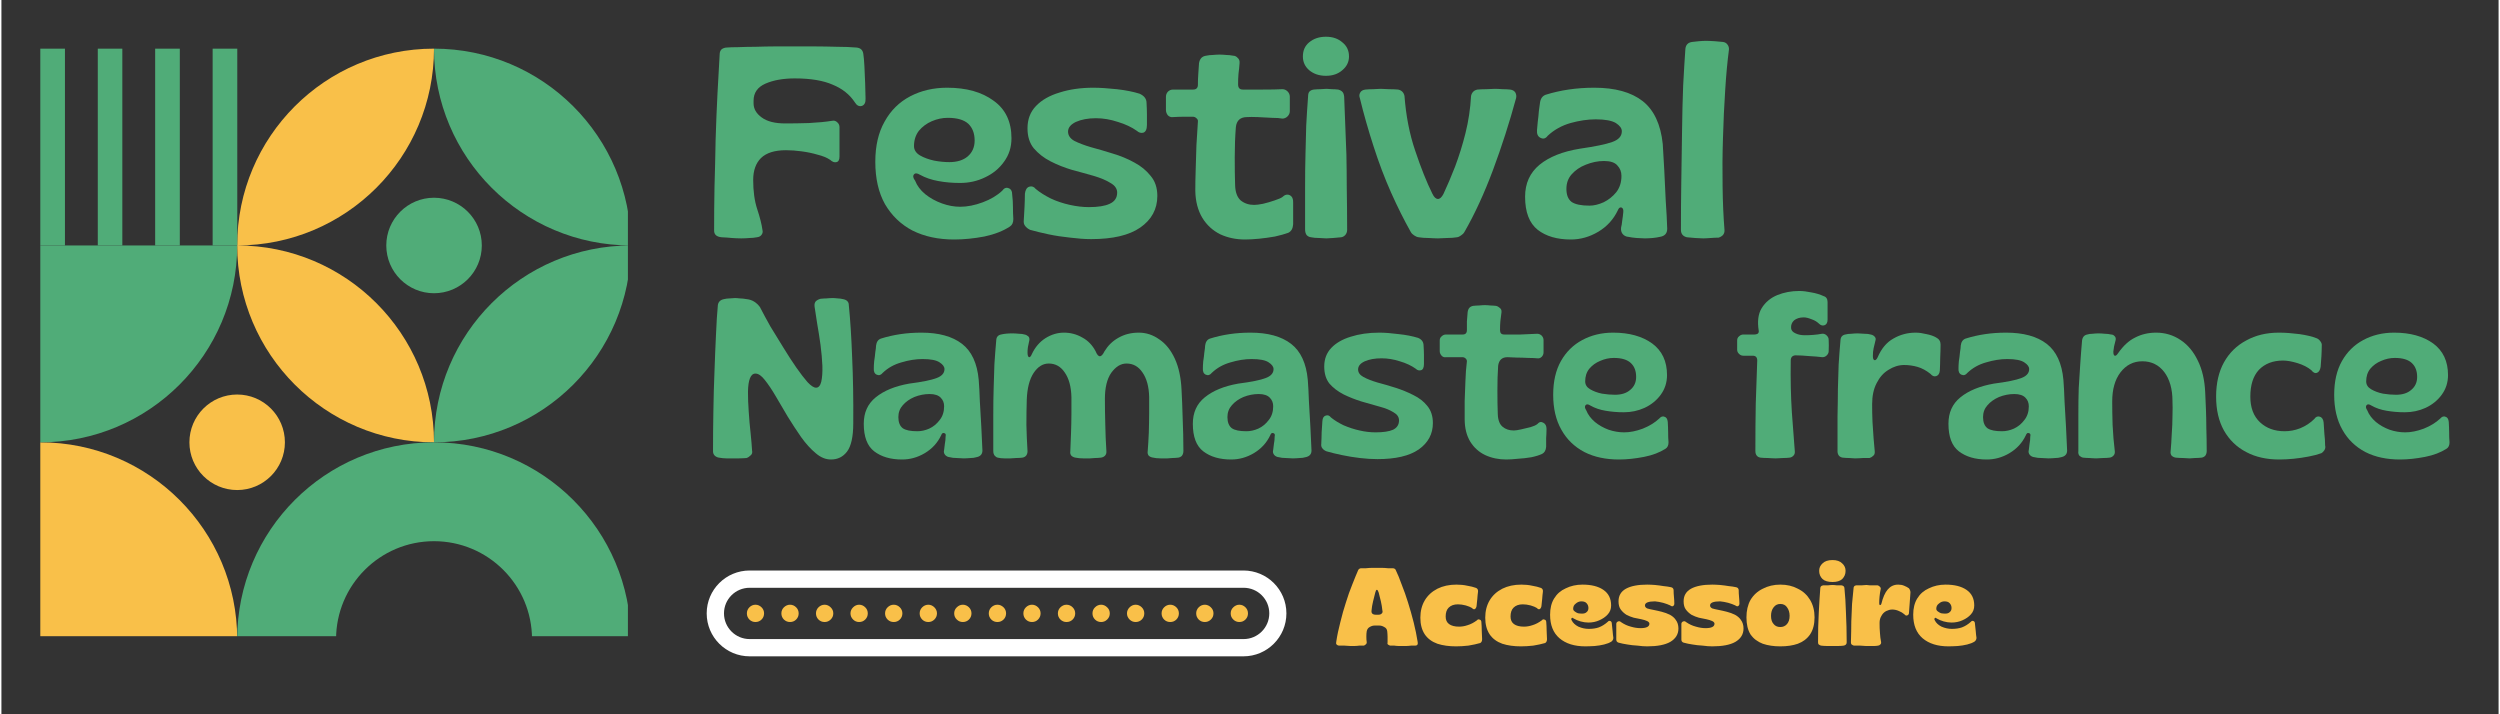 <?xml version="1.0" encoding="UTF-8"?>
<svg xmlns="http://www.w3.org/2000/svg" xmlns:xlink="http://www.w3.org/1999/xlink" width="140" zoomAndPan="magnify" viewBox="0 0 104.88 30" height="40" preserveAspectRatio="xMidYMid meet" version="1.0">
  <rect x="0" y="0" width="104.88" height="30" fill="#333333" stroke="none"/>
  <defs>
    <g></g>
    <clipPath id="66ca28588a">
      <path d="M 1.633 18 L 10 18 L 10 26.719 L 1.633 26.719 Z M 1.633 18 " clip-rule="nonzero"></path>
    </clipPath>
    <clipPath id="eaf646addc">
      <path d="M 18 2.043 L 26.312 2.043 L 26.312 19 L 18 19 Z M 18 2.043 " clip-rule="nonzero"></path>
    </clipPath>
    <clipPath id="9e4b016143">
      <path d="M 9 2.043 L 19 2.043 L 19 19 L 9 19 Z M 9 2.043 " clip-rule="nonzero"></path>
    </clipPath>
    <clipPath id="d3148804a6">
      <path d="M 1.633 10 L 10 10 L 10 19 L 1.633 19 Z M 1.633 10 " clip-rule="nonzero"></path>
    </clipPath>
    <clipPath id="bc2bda92ca">
      <path d="M 9 18 L 26.312 18 L 26.312 26.719 L 9 26.719 Z M 9 18 " clip-rule="nonzero"></path>
    </clipPath>
    <clipPath id="c512c1e341">
      <path d="M 1.633 2.043 L 10 2.043 L 10 11 L 1.633 11 Z M 1.633 2.043 " clip-rule="nonzero"></path>
    </clipPath>
    <clipPath id="9136ce24d1">
      <path d="M 29.621 23.961 L 54 23.961 L 54 27.59 L 29.621 27.59 Z M 29.621 23.961 " clip-rule="nonzero"></path>
    </clipPath>
    <clipPath id="9fd0523f82">
      <path d="M 31.426 23.961 L 52.164 23.961 C 53.16 23.961 53.969 24.766 53.969 25.762 C 53.969 26.758 53.16 27.566 52.164 27.566 L 31.426 27.566 C 30.43 27.566 29.621 26.758 29.621 25.762 C 29.621 24.766 30.43 23.961 31.426 23.961 Z M 31.426 23.961 " clip-rule="nonzero"></path>
    </clipPath>
  </defs>
  <g clip-path="url(#66ca28588a)">
    <path fill="#f9c049" d="M 1.633 26.844 L 9.902 26.844 C 9.902 22.277 6.199 18.578 1.633 18.578 Z M 1.633 26.844 " fill-opacity="1" fill-rule="evenodd"></path>
  </g>
  <g clip-path="url(#eaf646addc)">
    <path fill="#50ac78" d="M 18.168 2.043 C 22.734 2.043 26.438 5.742 26.438 10.309 C 26.438 14.875 22.734 18.578 18.168 18.578 C 18.168 14.012 21.871 10.309 26.438 10.309 C 21.871 10.309 18.168 6.609 18.168 2.043 Z M 18.168 2.043 " fill-opacity="1" fill-rule="evenodd"></path>
  </g>
  <g clip-path="url(#9e4b016143)">
    <path fill="#f9c049" d="M 18.168 18.578 C 13.602 18.578 9.902 14.875 9.902 10.309 C 9.902 5.742 13.602 2.043 18.168 2.043 C 18.168 6.609 14.469 10.309 9.902 10.309 C 14.469 10.309 18.168 14.012 18.168 18.578 Z M 18.168 18.578 " fill-opacity="1" fill-rule="evenodd"></path>
  </g>
  <g clip-path="url(#d3148804a6)">
    <path fill="#50ac78" d="M 1.633 10.309 L 9.902 10.309 C 9.902 14.875 6.199 18.578 1.633 18.578 Z M 1.633 10.309 " fill-opacity="1" fill-rule="evenodd"></path>
  </g>
  <g clip-path="url(#bc2bda92ca)">
    <path fill="#50ac78" d="M 18.168 18.578 C 22.734 18.578 26.438 22.277 26.438 26.844 L 22.285 26.844 C 22.285 24.574 20.441 22.73 18.168 22.73 C 15.898 22.73 14.055 24.574 14.055 26.844 L 9.902 26.844 C 9.902 22.277 13.602 18.578 18.168 18.578 Z M 18.168 18.578 " fill-opacity="1" fill-rule="evenodd"></path>
  </g>
  <path fill="#f9c049" d="M 9.902 16.57 C 11.008 16.57 11.906 17.469 11.906 18.578 C 11.906 19.684 11.008 20.582 9.902 20.582 C 8.793 20.582 7.895 19.684 7.895 18.578 C 7.895 17.469 8.793 16.57 9.902 16.57 Z M 9.902 16.57 " fill-opacity="1" fill-rule="evenodd"></path>
  <path fill="#50ac78" d="M 18.168 8.305 C 19.277 8.305 20.176 9.203 20.176 10.309 C 20.176 11.418 19.277 12.316 18.168 12.316 C 17.062 12.316 16.164 11.418 16.164 10.309 C 16.164 9.203 17.062 8.305 18.168 8.305 Z M 18.168 8.305 " fill-opacity="1" fill-rule="evenodd"></path>
  <g clip-path="url(#c512c1e341)">
    <path fill="#50ac78" d="M 4.047 10.309 C 4.391 10.309 4.734 10.309 5.078 10.309 C 5.078 7.555 5.078 4.797 5.078 2.043 C 4.734 2.043 4.391 2.043 4.047 2.043 C 4.047 4.797 4.047 7.555 4.047 10.309 Z M 1.633 10.309 L 2.668 10.309 L 2.668 2.043 L 1.633 2.043 Z M 8.871 10.309 L 9.906 10.309 L 9.906 2.043 L 8.871 2.043 Z M 6.457 10.309 C 6.805 10.309 7.148 10.309 7.492 10.309 C 7.492 7.555 7.492 4.797 7.492 2.043 C 7.148 2.043 6.805 2.043 6.457 2.043 C 6.457 4.797 6.457 7.555 6.457 10.309 Z M 6.457 10.309 " fill-opacity="1" fill-rule="evenodd"></path>
  </g>
  <g clip-path="url(#9136ce24d1)">
    <g clip-path="url(#9fd0523f82)">
      <path stroke-linecap="butt" transform="matrix(0.726, 0, 0, 0.726, 29.623, 23.959)" fill="none" stroke-linejoin="miter" d="M 2.484 0.002 L 31.057 0.002 C 32.429 0.002 33.544 1.111 33.544 2.483 C 33.544 3.856 32.429 4.97 31.057 4.97 L 2.484 4.97 C 1.112 4.97 -0.002 3.856 -0.002 2.483 C -0.002 1.111 1.112 0.002 2.484 0.002 Z M 2.484 0.002 " stroke="#ffffff" stroke-width="2" stroke-opacity="1" stroke-miterlimit="4"></path>
    </g>
  </g>
  <path fill="#f9c049" d="M 31.668 25.398 C 31.77 25.398 31.855 25.438 31.926 25.508 C 31.996 25.578 32.031 25.664 32.031 25.762 C 32.031 25.863 31.996 25.949 31.926 26.02 C 31.855 26.09 31.77 26.125 31.668 26.125 C 31.57 26.125 31.484 26.09 31.414 26.02 C 31.344 25.949 31.309 25.863 31.309 25.762 C 31.309 25.664 31.344 25.578 31.414 25.508 C 31.484 25.438 31.57 25.398 31.668 25.398 Z M 33.121 25.398 C 33.223 25.398 33.309 25.438 33.379 25.508 C 33.449 25.578 33.484 25.664 33.484 25.762 C 33.484 25.863 33.449 25.949 33.379 26.02 C 33.309 26.09 33.223 26.125 33.121 26.125 C 33.02 26.125 32.938 26.09 32.863 26.02 C 32.793 25.949 32.758 25.863 32.758 25.762 C 32.758 25.664 32.793 25.578 32.863 25.508 C 32.938 25.438 33.02 25.398 33.121 25.398 Z M 34.574 25.398 C 34.672 25.398 34.758 25.438 34.828 25.508 C 34.902 25.578 34.938 25.664 34.938 25.762 C 34.938 25.863 34.902 25.949 34.828 26.02 C 34.758 26.09 34.672 26.125 34.574 26.125 C 34.473 26.125 34.387 26.09 34.316 26.02 C 34.246 25.949 34.211 25.863 34.211 25.762 C 34.211 25.664 34.246 25.578 34.316 25.508 C 34.387 25.438 34.473 25.398 34.574 25.398 Z M 36.023 25.398 C 36.125 25.398 36.211 25.438 36.281 25.508 C 36.352 25.578 36.387 25.664 36.387 25.762 C 36.387 25.863 36.352 25.949 36.281 26.02 C 36.211 26.09 36.125 26.125 36.023 26.125 C 35.926 26.125 35.84 26.09 35.77 26.02 C 35.699 25.949 35.66 25.863 35.66 25.762 C 35.66 25.664 35.699 25.578 35.77 25.508 C 35.84 25.438 35.926 25.398 36.023 25.398 Z M 37.477 25.398 C 37.578 25.398 37.664 25.438 37.734 25.508 C 37.805 25.578 37.84 25.664 37.84 25.762 C 37.84 25.863 37.805 25.949 37.734 26.02 C 37.664 26.09 37.578 26.125 37.477 26.125 C 37.375 26.125 37.289 26.09 37.219 26.02 C 37.148 25.949 37.113 25.863 37.113 25.762 C 37.113 25.664 37.148 25.578 37.219 25.508 C 37.289 25.438 37.375 25.398 37.477 25.398 Z M 38.93 25.398 C 39.027 25.398 39.113 25.438 39.184 25.508 C 39.254 25.578 39.293 25.664 39.293 25.762 C 39.293 25.863 39.254 25.949 39.184 26.02 C 39.113 26.09 39.027 26.125 38.93 26.125 C 38.828 26.125 38.742 26.09 38.672 26.02 C 38.602 25.949 38.566 25.863 38.566 25.762 C 38.566 25.664 38.602 25.578 38.672 25.508 C 38.742 25.438 38.828 25.398 38.93 25.398 Z M 40.379 25.398 C 40.48 25.398 40.566 25.438 40.637 25.508 C 40.707 25.578 40.742 25.664 40.742 25.762 C 40.742 25.863 40.707 25.949 40.637 26.02 C 40.566 26.09 40.48 26.125 40.379 26.125 C 40.281 26.125 40.195 26.09 40.125 26.02 C 40.051 25.949 40.016 25.863 40.016 25.762 C 40.016 25.664 40.051 25.578 40.125 25.508 C 40.195 25.438 40.281 25.398 40.379 25.398 Z M 41.832 25.398 C 41.934 25.398 42.016 25.438 42.09 25.508 C 42.16 25.578 42.195 25.664 42.195 25.762 C 42.195 25.863 42.16 25.949 42.09 26.02 C 42.016 26.09 41.934 26.125 41.832 26.125 C 41.73 26.125 41.645 26.09 41.574 26.02 C 41.504 25.949 41.469 25.863 41.469 25.762 C 41.469 25.664 41.504 25.578 41.574 25.508 C 41.645 25.438 41.73 25.398 41.832 25.398 Z M 43.285 25.398 C 43.383 25.398 43.469 25.438 43.539 25.508 C 43.609 25.578 43.645 25.664 43.645 25.762 C 43.645 25.863 43.609 25.949 43.539 26.02 C 43.469 26.09 43.383 26.125 43.285 26.125 C 43.184 26.125 43.098 26.09 43.027 26.02 C 42.957 25.949 42.922 25.863 42.922 25.762 C 42.922 25.664 42.957 25.578 43.027 25.508 C 43.098 25.438 43.184 25.398 43.285 25.398 Z M 44.734 25.398 C 44.836 25.398 44.922 25.438 44.992 25.508 C 45.062 25.578 45.098 25.664 45.098 25.762 C 45.098 25.863 45.062 25.949 44.992 26.02 C 44.922 26.09 44.836 26.125 44.734 26.125 C 44.633 26.125 44.551 26.09 44.477 26.02 C 44.406 25.949 44.371 25.863 44.371 25.762 C 44.371 25.664 44.406 25.578 44.477 25.508 C 44.551 25.438 44.633 25.398 44.734 25.398 Z M 46.188 25.398 C 46.285 25.398 46.371 25.438 46.441 25.508 C 46.516 25.578 46.551 25.664 46.551 25.762 C 46.551 25.863 46.516 25.949 46.441 26.02 C 46.371 26.09 46.285 26.125 46.188 26.125 C 46.086 26.125 46 26.09 45.93 26.02 C 45.859 25.949 45.824 25.863 45.824 25.762 C 45.824 25.664 45.859 25.578 45.93 25.508 C 46 25.438 46.086 25.398 46.188 25.398 Z M 47.637 25.398 C 47.738 25.398 47.824 25.438 47.895 25.508 C 47.965 25.578 48 25.664 48 25.762 C 48 25.863 47.965 25.949 47.895 26.02 C 47.824 26.09 47.738 26.125 47.637 26.125 C 47.539 26.125 47.453 26.09 47.383 26.02 C 47.312 25.949 47.273 25.863 47.273 25.762 C 47.273 25.664 47.312 25.578 47.383 25.508 C 47.453 25.438 47.539 25.398 47.637 25.398 Z M 49.09 25.398 C 49.191 25.398 49.277 25.438 49.348 25.508 C 49.418 25.578 49.453 25.664 49.453 25.762 C 49.453 25.863 49.418 25.949 49.348 26.02 C 49.277 26.09 49.191 26.125 49.09 26.125 C 48.988 26.125 48.902 26.09 48.832 26.02 C 48.762 25.949 48.727 25.863 48.727 25.762 C 48.727 25.664 48.762 25.578 48.832 25.508 C 48.902 25.438 48.988 25.398 49.09 25.398 Z M 50.543 25.398 C 50.641 25.398 50.727 25.438 50.797 25.508 C 50.871 25.578 50.906 25.664 50.906 25.762 C 50.906 25.863 50.871 25.949 50.797 26.02 C 50.727 26.09 50.641 26.125 50.543 26.125 C 50.441 26.125 50.355 26.09 50.285 26.02 C 50.215 25.949 50.18 25.863 50.18 25.762 C 50.18 25.664 50.215 25.578 50.285 25.508 C 50.355 25.438 50.441 25.398 50.543 25.398 Z M 51.992 25.398 C 52.094 25.398 52.18 25.438 52.25 25.508 C 52.32 25.578 52.355 25.664 52.355 25.762 C 52.355 25.863 52.32 25.949 52.25 26.02 C 52.18 26.09 52.094 26.125 51.992 26.125 C 51.895 26.125 51.809 26.09 51.738 26.02 C 51.664 25.949 51.629 25.863 51.629 25.762 C 51.629 25.664 51.664 25.578 51.738 25.508 C 51.809 25.438 51.895 25.398 51.992 25.398 Z M 51.992 25.398 " fill-opacity="1" fill-rule="nonzero"></path>
  <g fill="#50ac78" fill-opacity="1">
    <g transform="translate(29.621, 9.965)">
      <g>
        <path d="M 1.453 0.047 C 1.305 0.047 1.176 0.039 1.062 0.031 C 0.957 0.02 0.812 0.008 0.625 0 C 0.414 -0.02 0.312 -0.113 0.312 -0.281 C 0.312 -0.852 0.316 -1.461 0.328 -2.109 C 0.348 -2.766 0.363 -3.426 0.375 -4.094 C 0.395 -4.77 0.422 -5.414 0.453 -6.031 C 0.484 -6.645 0.516 -7.207 0.547 -7.719 C 0.555 -7.801 0.586 -7.863 0.641 -7.906 C 0.703 -7.945 0.773 -7.969 0.859 -7.969 C 0.941 -7.977 1.094 -7.984 1.312 -7.984 C 1.539 -7.992 1.789 -8 2.062 -8 C 2.344 -8.008 2.617 -8.016 2.891 -8.016 C 3.16 -8.016 3.395 -8.016 3.594 -8.016 C 3.875 -8.016 4.176 -8.016 4.5 -8.016 C 4.832 -8.016 5.156 -8.008 5.469 -8 C 5.781 -8 6.051 -7.988 6.281 -7.969 C 6.457 -7.957 6.555 -7.867 6.578 -7.703 C 6.598 -7.578 6.613 -7.398 6.625 -7.172 C 6.633 -6.941 6.645 -6.703 6.656 -6.453 C 6.664 -6.203 6.672 -5.992 6.672 -5.828 C 6.68 -5.66 6.629 -5.555 6.516 -5.516 C 6.398 -5.484 6.301 -5.535 6.219 -5.672 C 6.008 -5.992 5.703 -6.238 5.297 -6.406 C 4.898 -6.582 4.367 -6.672 3.703 -6.672 C 3.211 -6.672 2.801 -6.598 2.469 -6.453 C 2.133 -6.305 1.969 -6.066 1.969 -5.734 L 1.969 -5.625 C 1.969 -5.395 2.082 -5.195 2.312 -5.031 C 2.539 -4.863 2.867 -4.781 3.297 -4.781 C 3.598 -4.781 3.93 -4.785 4.297 -4.797 C 4.672 -4.816 4.992 -4.848 5.266 -4.891 C 5.348 -4.91 5.422 -4.891 5.484 -4.828 C 5.547 -4.773 5.578 -4.707 5.578 -4.625 L 5.578 -3.391 C 5.578 -3.254 5.535 -3.176 5.453 -3.156 C 5.367 -3.133 5.281 -3.164 5.188 -3.25 C 5.051 -3.344 4.875 -3.414 4.656 -3.469 C 4.445 -3.531 4.223 -3.578 3.984 -3.609 C 3.754 -3.641 3.535 -3.656 3.328 -3.656 C 2.859 -3.656 2.508 -3.547 2.281 -3.328 C 2.062 -3.109 1.953 -2.801 1.953 -2.406 C 1.953 -1.938 2.008 -1.523 2.125 -1.172 C 2.238 -0.828 2.312 -0.535 2.344 -0.297 C 2.363 -0.223 2.348 -0.156 2.297 -0.094 C 2.254 -0.039 2.191 -0.008 2.109 0 C 2.004 0.02 1.898 0.031 1.797 0.031 C 1.703 0.039 1.586 0.047 1.453 0.047 Z M 1.453 0.047 "></path>
      </g>
    </g>
  </g>
  <g fill="#50ac78" fill-opacity="1">
    <g transform="translate(36.5, 9.965)">
      <g>
        <path d="M 3.516 0.094 C 2.848 0.094 2.266 -0.031 1.766 -0.281 C 1.273 -0.539 0.891 -0.91 0.609 -1.391 C 0.336 -1.879 0.203 -2.473 0.203 -3.172 C 0.203 -3.836 0.332 -4.398 0.594 -4.859 C 0.852 -5.328 1.211 -5.68 1.672 -5.922 C 2.129 -6.16 2.645 -6.281 3.219 -6.281 C 4.031 -6.281 4.68 -6.098 5.172 -5.734 C 5.672 -5.379 5.922 -4.852 5.922 -4.156 C 5.922 -3.781 5.816 -3.453 5.609 -3.172 C 5.41 -2.891 5.145 -2.672 4.812 -2.516 C 4.488 -2.359 4.141 -2.281 3.766 -2.281 C 3.453 -2.281 3.148 -2.305 2.859 -2.359 C 2.566 -2.41 2.305 -2.5 2.078 -2.625 C 1.961 -2.695 1.879 -2.703 1.828 -2.641 C 1.773 -2.578 1.789 -2.488 1.875 -2.375 C 1.957 -2.164 2.098 -1.977 2.297 -1.812 C 2.504 -1.645 2.738 -1.516 3 -1.422 C 3.258 -1.328 3.516 -1.281 3.766 -1.281 C 4.066 -1.281 4.383 -1.344 4.719 -1.469 C 5.051 -1.594 5.32 -1.754 5.531 -1.953 C 5.613 -2.066 5.703 -2.102 5.797 -2.062 C 5.898 -2.031 5.953 -1.938 5.953 -1.781 C 5.973 -1.613 5.984 -1.441 5.984 -1.266 C 5.984 -1.098 5.988 -0.93 6 -0.766 C 6 -0.617 5.953 -0.516 5.859 -0.453 C 5.578 -0.266 5.219 -0.125 4.781 -0.031 C 4.344 0.051 3.922 0.094 3.516 0.094 Z M 3.312 -3.156 C 3.633 -3.156 3.891 -3.234 4.078 -3.391 C 4.273 -3.555 4.375 -3.781 4.375 -4.062 C 4.375 -4.363 4.285 -4.598 4.109 -4.766 C 3.93 -4.93 3.645 -5.016 3.25 -5.016 C 3.02 -5.016 2.797 -4.969 2.578 -4.875 C 2.359 -4.781 2.176 -4.645 2.031 -4.469 C 1.895 -4.289 1.828 -4.078 1.828 -3.828 C 1.828 -3.672 1.91 -3.539 2.078 -3.438 C 2.242 -3.344 2.441 -3.27 2.672 -3.219 C 2.898 -3.176 3.113 -3.156 3.312 -3.156 Z M 3.312 -3.156 "></path>
      </g>
    </g>
  </g>
  <g fill="#50ac78" fill-opacity="1">
    <g transform="translate(42.72, 9.965)">
      <g>
        <path d="M 3.047 0.078 C 2.773 0.078 2.484 0.055 2.172 0.016 C 1.859 -0.016 1.551 -0.062 1.25 -0.125 C 0.957 -0.188 0.703 -0.25 0.484 -0.312 C 0.398 -0.352 0.332 -0.406 0.281 -0.469 C 0.227 -0.531 0.207 -0.613 0.219 -0.719 C 0.227 -0.906 0.238 -1.086 0.25 -1.266 C 0.258 -1.453 0.266 -1.641 0.266 -1.828 C 0.285 -1.992 0.348 -2.094 0.453 -2.125 C 0.555 -2.156 0.645 -2.125 0.719 -2.031 C 0.895 -1.883 1.109 -1.75 1.359 -1.625 C 1.609 -1.508 1.875 -1.422 2.156 -1.359 C 2.438 -1.297 2.703 -1.266 2.953 -1.266 C 3.336 -1.266 3.629 -1.312 3.828 -1.406 C 4.035 -1.5 4.141 -1.656 4.141 -1.875 C 4.141 -2.039 4.047 -2.176 3.859 -2.281 C 3.68 -2.395 3.445 -2.492 3.156 -2.578 C 2.875 -2.66 2.57 -2.742 2.25 -2.828 C 1.938 -2.922 1.633 -3.039 1.344 -3.188 C 1.062 -3.332 0.828 -3.516 0.641 -3.734 C 0.461 -3.953 0.375 -4.234 0.375 -4.578 C 0.375 -4.953 0.492 -5.266 0.734 -5.516 C 0.973 -5.766 1.301 -5.953 1.719 -6.078 C 2.133 -6.211 2.609 -6.281 3.141 -6.281 C 3.422 -6.281 3.75 -6.258 4.125 -6.219 C 4.5 -6.176 4.816 -6.113 5.078 -6.031 C 5.273 -5.945 5.375 -5.816 5.375 -5.641 C 5.383 -5.484 5.391 -5.328 5.391 -5.172 C 5.391 -5.016 5.391 -4.863 5.391 -4.719 C 5.391 -4.531 5.336 -4.422 5.234 -4.391 C 5.141 -4.367 5.051 -4.395 4.969 -4.469 C 4.75 -4.625 4.484 -4.75 4.172 -4.844 C 3.867 -4.945 3.562 -5 3.25 -5 C 2.914 -5 2.633 -4.945 2.406 -4.844 C 2.188 -4.738 2.078 -4.602 2.078 -4.438 C 2.078 -4.281 2.164 -4.148 2.344 -4.047 C 2.531 -3.953 2.766 -3.863 3.047 -3.781 C 3.328 -3.707 3.629 -3.617 3.953 -3.516 C 4.273 -3.422 4.578 -3.297 4.859 -3.141 C 5.141 -2.992 5.367 -2.805 5.547 -2.578 C 5.734 -2.359 5.828 -2.078 5.828 -1.734 C 5.828 -1.18 5.586 -0.738 5.109 -0.406 C 4.641 -0.082 3.953 0.078 3.047 0.078 Z M 3.047 0.078 "></path>
      </g>
    </g>
  </g>
  <g fill="#50ac78" fill-opacity="1">
    <g transform="translate(48.768, 9.965)">
      <g>
        <path d="M 3.469 0.094 C 3.082 0.094 2.734 0.02 2.422 -0.125 C 2.109 -0.281 1.859 -0.508 1.672 -0.812 C 1.484 -1.125 1.383 -1.504 1.375 -1.953 C 1.375 -2.211 1.379 -2.508 1.391 -2.844 C 1.398 -3.176 1.41 -3.516 1.422 -3.859 C 1.441 -4.211 1.461 -4.547 1.484 -4.859 C 1.492 -4.91 1.473 -4.957 1.422 -5 C 1.379 -5.039 1.332 -5.062 1.281 -5.062 C 1.145 -5.062 1.004 -5.062 0.859 -5.062 C 0.723 -5.062 0.582 -5.055 0.438 -5.047 C 0.352 -5.035 0.281 -5.062 0.219 -5.125 C 0.164 -5.195 0.141 -5.273 0.141 -5.359 L 0.141 -5.891 C 0.141 -5.973 0.164 -6.047 0.219 -6.109 C 0.281 -6.172 0.352 -6.203 0.438 -6.203 L 1.281 -6.203 C 1.414 -6.203 1.484 -6.27 1.484 -6.406 C 1.484 -6.551 1.488 -6.703 1.5 -6.859 C 1.508 -7.016 1.52 -7.164 1.531 -7.312 C 1.562 -7.5 1.66 -7.602 1.828 -7.625 C 1.922 -7.645 2.016 -7.656 2.109 -7.656 C 2.203 -7.664 2.297 -7.672 2.391 -7.672 C 2.492 -7.672 2.586 -7.664 2.672 -7.656 C 2.766 -7.656 2.863 -7.645 2.969 -7.625 C 3.039 -7.625 3.102 -7.594 3.156 -7.531 C 3.219 -7.477 3.242 -7.406 3.234 -7.312 C 3.223 -7.156 3.207 -7.004 3.188 -6.859 C 3.176 -6.723 3.172 -6.578 3.172 -6.422 C 3.172 -6.273 3.238 -6.203 3.375 -6.203 C 3.613 -6.203 3.891 -6.203 4.203 -6.203 C 4.523 -6.203 4.801 -6.207 5.031 -6.219 C 5.113 -6.219 5.188 -6.188 5.25 -6.125 C 5.312 -6.062 5.344 -5.988 5.344 -5.906 L 5.344 -5.297 C 5.344 -5.211 5.312 -5.141 5.25 -5.078 C 5.188 -5.016 5.113 -4.984 5.031 -4.984 C 4.938 -5.004 4.789 -5.016 4.594 -5.016 C 4.395 -5.023 4.195 -5.035 4 -5.047 C 3.801 -5.055 3.648 -5.055 3.547 -5.047 C 3.266 -5.047 3.109 -4.906 3.078 -4.625 C 3.047 -4.227 3.031 -3.805 3.031 -3.359 C 3.031 -2.91 3.035 -2.52 3.047 -2.188 C 3.055 -1.895 3.133 -1.68 3.281 -1.547 C 3.438 -1.422 3.625 -1.359 3.844 -1.359 C 3.938 -1.359 4.062 -1.375 4.219 -1.406 C 4.383 -1.445 4.547 -1.492 4.703 -1.547 C 4.859 -1.598 4.969 -1.645 5.031 -1.688 C 5.133 -1.789 5.238 -1.816 5.344 -1.766 C 5.445 -1.711 5.492 -1.609 5.484 -1.453 C 5.484 -1.285 5.484 -1.129 5.484 -0.984 C 5.484 -0.848 5.484 -0.703 5.484 -0.547 C 5.473 -0.367 5.406 -0.25 5.281 -0.188 C 5.133 -0.133 4.945 -0.082 4.719 -0.031 C 4.5 0.008 4.273 0.039 4.047 0.062 C 3.828 0.082 3.633 0.094 3.469 0.094 Z M 3.469 0.094 "></path>
      </g>
    </g>
  </g>
  <g fill="#50ac78" fill-opacity="1">
    <g transform="translate(54.395, 9.965)">
      <g>
        <path d="M 1.234 -6.781 C 0.953 -6.781 0.719 -6.859 0.531 -7.016 C 0.352 -7.172 0.266 -7.363 0.266 -7.594 C 0.266 -7.844 0.352 -8.039 0.531 -8.188 C 0.719 -8.344 0.953 -8.422 1.234 -8.422 C 1.516 -8.422 1.742 -8.344 1.922 -8.188 C 2.109 -8.039 2.203 -7.844 2.203 -7.594 C 2.203 -7.363 2.109 -7.172 1.922 -7.016 C 1.742 -6.859 1.516 -6.781 1.234 -6.781 Z M 1.25 0.047 C 1.188 0.047 1.086 0.039 0.953 0.031 C 0.816 0.031 0.703 0.02 0.609 0 C 0.535 -0.008 0.473 -0.039 0.422 -0.094 C 0.379 -0.156 0.359 -0.234 0.359 -0.328 C 0.359 -0.992 0.359 -1.578 0.359 -2.078 C 0.359 -2.586 0.363 -3.051 0.375 -3.469 C 0.383 -3.883 0.395 -4.289 0.406 -4.688 C 0.426 -5.082 0.453 -5.488 0.484 -5.906 C 0.484 -6.008 0.504 -6.082 0.547 -6.125 C 0.586 -6.164 0.645 -6.191 0.719 -6.203 C 0.801 -6.211 0.895 -6.219 1 -6.219 C 1.113 -6.227 1.203 -6.234 1.266 -6.234 C 1.316 -6.234 1.391 -6.227 1.484 -6.219 C 1.586 -6.219 1.676 -6.211 1.75 -6.203 C 1.832 -6.18 1.891 -6.148 1.922 -6.109 C 1.961 -6.078 1.988 -6.008 2 -5.906 C 2.02 -5.488 2.035 -5.082 2.047 -4.688 C 2.066 -4.289 2.082 -3.883 2.094 -3.469 C 2.102 -3.051 2.109 -2.586 2.109 -2.078 C 2.117 -1.566 2.125 -0.977 2.125 -0.312 C 2.125 -0.227 2.098 -0.156 2.047 -0.094 C 1.992 -0.039 1.938 -0.008 1.875 0 C 1.77 0.008 1.656 0.02 1.531 0.031 C 1.406 0.039 1.312 0.047 1.25 0.047 Z M 1.25 0.047 "></path>
      </g>
    </g>
  </g>
  <g fill="#50ac78" fill-opacity="1">
    <g transform="translate(56.866, 9.965)">
      <g>
        <path d="M 3.469 0.047 C 3.363 0.047 3.234 0.039 3.078 0.031 C 2.922 0.031 2.781 0.02 2.656 0 C 2.594 -0.008 2.531 -0.035 2.469 -0.078 C 2.406 -0.117 2.359 -0.164 2.328 -0.219 C 2.047 -0.719 1.77 -1.27 1.5 -1.875 C 1.227 -2.488 0.984 -3.133 0.766 -3.812 C 0.547 -4.488 0.352 -5.164 0.188 -5.844 C 0.156 -5.926 0.16 -6.004 0.203 -6.078 C 0.242 -6.148 0.316 -6.191 0.422 -6.203 C 0.504 -6.211 0.613 -6.219 0.75 -6.219 C 0.883 -6.227 0.988 -6.234 1.062 -6.234 C 1.125 -6.234 1.238 -6.227 1.406 -6.219 C 1.582 -6.219 1.711 -6.211 1.797 -6.203 C 1.941 -6.172 2.031 -6.082 2.062 -5.938 C 2.125 -5.102 2.273 -4.332 2.516 -3.625 C 2.754 -2.914 2.992 -2.316 3.234 -1.828 C 3.305 -1.68 3.383 -1.609 3.469 -1.609 C 3.551 -1.609 3.629 -1.68 3.703 -1.828 C 3.859 -2.16 4.02 -2.539 4.188 -2.969 C 4.352 -3.406 4.5 -3.875 4.625 -4.375 C 4.75 -4.875 4.828 -5.395 4.859 -5.938 C 4.891 -6.082 4.977 -6.172 5.125 -6.203 C 5.219 -6.211 5.348 -6.219 5.516 -6.219 C 5.68 -6.227 5.797 -6.234 5.859 -6.234 C 5.953 -6.234 6.062 -6.227 6.188 -6.219 C 6.32 -6.219 6.426 -6.211 6.5 -6.203 C 6.602 -6.191 6.676 -6.148 6.719 -6.078 C 6.758 -6.004 6.77 -5.926 6.75 -5.844 C 6.469 -4.812 6.145 -3.805 5.781 -2.828 C 5.414 -1.848 5.016 -0.977 4.578 -0.219 C 4.547 -0.164 4.5 -0.117 4.438 -0.078 C 4.383 -0.035 4.328 -0.008 4.266 0 C 4.148 0.02 4.008 0.031 3.844 0.031 C 3.688 0.039 3.562 0.047 3.469 0.047 Z M 3.469 0.047 "></path>
      </g>
    </g>
  </g>
  <g fill="#50ac78" fill-opacity="1">
    <g transform="translate(63.791, 9.965)">
      <g>
        <path d="M 2.125 0.094 C 1.551 0.094 1.086 -0.039 0.734 -0.312 C 0.379 -0.594 0.203 -1.055 0.203 -1.703 C 0.203 -2.266 0.406 -2.711 0.812 -3.047 C 1.219 -3.379 1.781 -3.602 2.5 -3.719 C 3.145 -3.812 3.598 -3.906 3.859 -4 C 4.129 -4.094 4.266 -4.242 4.266 -4.453 C 4.266 -4.578 4.18 -4.691 4.016 -4.797 C 3.848 -4.898 3.566 -4.953 3.172 -4.953 C 2.828 -4.953 2.473 -4.898 2.109 -4.797 C 1.742 -4.691 1.426 -4.516 1.156 -4.266 C 1.07 -4.148 0.973 -4.117 0.859 -4.172 C 0.742 -4.223 0.691 -4.332 0.703 -4.5 C 0.711 -4.582 0.723 -4.695 0.734 -4.844 C 0.754 -4.988 0.77 -5.141 0.781 -5.297 C 0.801 -5.453 0.816 -5.566 0.828 -5.641 C 0.848 -5.816 0.926 -5.93 1.062 -5.984 C 1.688 -6.18 2.367 -6.281 3.109 -6.281 C 3.984 -6.281 4.66 -6.094 5.141 -5.719 C 5.617 -5.344 5.898 -4.742 5.984 -3.922 C 6.004 -3.629 6.023 -3.27 6.047 -2.844 C 6.066 -2.414 6.086 -1.984 6.109 -1.547 C 6.141 -1.109 6.16 -0.711 6.172 -0.359 C 6.172 -0.16 6.066 -0.047 5.859 -0.016 C 5.773 0.004 5.676 0.02 5.562 0.031 C 5.457 0.039 5.348 0.047 5.234 0.047 C 5.148 0.047 5.035 0.039 4.891 0.031 C 4.754 0.02 4.641 0.004 4.547 -0.016 C 4.441 -0.023 4.359 -0.066 4.297 -0.141 C 4.242 -0.211 4.223 -0.301 4.234 -0.406 C 4.254 -0.477 4.27 -0.57 4.281 -0.688 C 4.301 -0.812 4.316 -0.938 4.328 -1.062 C 4.336 -1.164 4.312 -1.227 4.25 -1.25 C 4.188 -1.27 4.133 -1.227 4.094 -1.125 C 3.914 -0.75 3.645 -0.453 3.281 -0.234 C 2.914 -0.016 2.531 0.094 2.125 0.094 Z M 2.906 -1.328 C 3.094 -1.328 3.289 -1.375 3.5 -1.469 C 3.707 -1.57 3.883 -1.711 4.031 -1.891 C 4.176 -2.078 4.25 -2.305 4.25 -2.578 C 4.25 -2.754 4.191 -2.898 4.078 -3.016 C 3.973 -3.141 3.785 -3.203 3.516 -3.203 C 3.254 -3.203 3 -3.148 2.75 -3.047 C 2.508 -2.953 2.312 -2.816 2.156 -2.641 C 2.008 -2.473 1.938 -2.27 1.938 -2.031 C 1.938 -1.781 2.008 -1.598 2.156 -1.484 C 2.312 -1.379 2.562 -1.328 2.906 -1.328 Z M 2.906 -1.328 "></path>
      </g>
    </g>
  </g>
  <g fill="#50ac78" fill-opacity="1">
    <g transform="translate(70.227, 9.965)">
      <g>
        <path d="M 1.25 0.047 C 1.164 0.047 1.051 0.039 0.906 0.031 C 0.77 0.02 0.656 0.008 0.562 0 C 0.395 -0.039 0.312 -0.145 0.312 -0.312 C 0.312 -0.977 0.316 -1.664 0.328 -2.375 C 0.336 -3.082 0.348 -3.773 0.359 -4.453 C 0.367 -5.141 0.383 -5.781 0.406 -6.375 C 0.438 -6.977 0.469 -7.492 0.5 -7.922 C 0.52 -8.086 0.613 -8.18 0.781 -8.203 C 0.863 -8.211 0.957 -8.223 1.062 -8.234 C 1.176 -8.242 1.273 -8.25 1.359 -8.25 C 1.473 -8.25 1.598 -8.242 1.734 -8.234 C 1.879 -8.223 1.992 -8.211 2.078 -8.203 C 2.16 -8.191 2.223 -8.156 2.266 -8.094 C 2.316 -8.031 2.336 -7.957 2.328 -7.875 C 2.266 -7.395 2.211 -6.832 2.172 -6.188 C 2.129 -5.551 2.098 -4.879 2.078 -4.172 C 2.055 -3.473 2.051 -2.789 2.062 -2.125 C 2.07 -1.457 2.098 -0.852 2.141 -0.312 C 2.148 -0.227 2.129 -0.156 2.078 -0.094 C 2.023 -0.039 1.961 -0.004 1.891 0.016 C 1.797 0.016 1.688 0.02 1.562 0.031 C 1.438 0.039 1.332 0.047 1.25 0.047 Z M 1.25 0.047 "></path>
      </g>
    </g>
  </g>
  <g fill="#50ac78" fill-opacity="1">
    <g transform="translate(29.621, 19.221)">
      <g>
        <path d="M 5.219 0.078 C 5 0.078 4.785 -0.008 4.578 -0.188 C 4.367 -0.363 4.164 -0.586 3.969 -0.859 C 3.781 -1.129 3.594 -1.414 3.406 -1.719 C 3.227 -2.031 3.055 -2.32 2.891 -2.594 C 2.734 -2.863 2.582 -3.086 2.438 -3.266 C 2.301 -3.441 2.172 -3.531 2.047 -3.531 C 1.848 -3.531 1.742 -3.273 1.734 -2.766 C 1.734 -2.516 1.742 -2.234 1.766 -1.922 C 1.785 -1.617 1.812 -1.32 1.844 -1.031 C 1.875 -0.738 1.895 -0.492 1.906 -0.297 C 1.926 -0.211 1.906 -0.145 1.844 -0.094 C 1.789 -0.039 1.734 -0.004 1.672 0.016 C 1.586 0.023 1.477 0.031 1.344 0.031 C 1.219 0.031 1.129 0.031 1.078 0.031 C 1.016 0.031 0.93 0.031 0.828 0.031 C 0.734 0.031 0.629 0.02 0.516 0 C 0.453 -0.008 0.395 -0.035 0.344 -0.078 C 0.289 -0.129 0.266 -0.191 0.266 -0.266 C 0.266 -0.816 0.27 -1.379 0.281 -1.953 C 0.289 -2.523 0.305 -3.086 0.328 -3.641 C 0.348 -4.191 0.367 -4.703 0.391 -5.172 C 0.41 -5.648 0.438 -6.062 0.469 -6.406 C 0.488 -6.539 0.57 -6.625 0.719 -6.656 C 0.801 -6.676 0.883 -6.688 0.969 -6.688 C 1.062 -6.695 1.133 -6.703 1.188 -6.703 C 1.25 -6.703 1.316 -6.695 1.391 -6.688 C 1.473 -6.688 1.57 -6.676 1.688 -6.656 C 1.906 -6.633 2.086 -6.523 2.234 -6.328 C 2.359 -6.086 2.504 -5.816 2.672 -5.516 C 2.848 -5.223 3.031 -4.926 3.219 -4.625 C 3.406 -4.32 3.586 -4.039 3.766 -3.781 C 3.941 -3.531 4.098 -3.328 4.234 -3.172 C 4.379 -3.016 4.5 -2.938 4.594 -2.938 C 4.695 -2.938 4.77 -3.02 4.812 -3.188 C 4.852 -3.363 4.867 -3.586 4.859 -3.859 C 4.848 -4.129 4.82 -4.422 4.781 -4.734 C 4.738 -5.047 4.691 -5.344 4.641 -5.625 C 4.598 -5.914 4.562 -6.156 4.531 -6.344 C 4.52 -6.438 4.535 -6.508 4.578 -6.562 C 4.629 -6.613 4.695 -6.648 4.781 -6.672 C 4.863 -6.68 4.945 -6.688 5.031 -6.688 C 5.125 -6.695 5.211 -6.703 5.297 -6.703 C 5.359 -6.703 5.426 -6.695 5.5 -6.688 C 5.57 -6.688 5.648 -6.676 5.734 -6.656 C 5.891 -6.625 5.969 -6.539 5.969 -6.406 C 6.031 -5.789 6.078 -5.062 6.109 -4.219 C 6.148 -3.375 6.164 -2.445 6.156 -1.438 C 6.156 -0.875 6.066 -0.477 5.891 -0.25 C 5.723 -0.031 5.5 0.078 5.219 0.078 Z M 5.219 0.078 "></path>
      </g>
    </g>
  </g>
  <g fill="#50ac78" fill-opacity="1">
    <g transform="translate(36.046, 19.221)">
      <g>
        <path d="M 1.781 0.078 C 1.301 0.078 0.91 -0.035 0.609 -0.266 C 0.316 -0.492 0.172 -0.879 0.172 -1.422 C 0.172 -1.891 0.336 -2.258 0.672 -2.531 C 1.016 -2.812 1.484 -3.004 2.078 -3.109 C 2.629 -3.18 3.016 -3.258 3.234 -3.344 C 3.453 -3.426 3.562 -3.551 3.562 -3.719 C 3.562 -3.82 3.492 -3.914 3.359 -4 C 3.223 -4.094 2.984 -4.141 2.641 -4.141 C 2.359 -4.141 2.062 -4.094 1.75 -4 C 1.445 -3.914 1.188 -3.77 0.969 -3.562 C 0.895 -3.469 0.812 -3.441 0.719 -3.484 C 0.625 -3.523 0.582 -3.617 0.594 -3.766 C 0.594 -3.828 0.598 -3.922 0.609 -4.047 C 0.629 -4.172 0.645 -4.297 0.656 -4.422 C 0.676 -4.547 0.688 -4.641 0.688 -4.703 C 0.707 -4.859 0.773 -4.957 0.891 -5 C 1.41 -5.164 1.977 -5.25 2.594 -5.25 C 3.32 -5.25 3.891 -5.094 4.297 -4.781 C 4.703 -4.469 4.938 -3.961 5 -3.266 C 5.02 -3.023 5.035 -2.727 5.047 -2.375 C 5.066 -2.02 5.086 -1.66 5.109 -1.297 C 5.129 -0.93 5.145 -0.598 5.156 -0.297 C 5.156 -0.141 5.066 -0.047 4.891 -0.016 C 4.828 0.004 4.75 0.016 4.656 0.016 C 4.562 0.023 4.469 0.031 4.375 0.031 C 4.301 0.031 4.203 0.023 4.078 0.016 C 3.961 0.016 3.867 0.004 3.797 -0.016 C 3.711 -0.023 3.645 -0.055 3.594 -0.109 C 3.539 -0.172 3.523 -0.242 3.547 -0.328 C 3.555 -0.391 3.566 -0.473 3.578 -0.578 C 3.598 -0.68 3.609 -0.785 3.609 -0.891 C 3.629 -0.973 3.609 -1.02 3.547 -1.031 C 3.492 -1.051 3.453 -1.02 3.422 -0.938 C 3.273 -0.625 3.047 -0.375 2.734 -0.188 C 2.43 -0.008 2.113 0.078 1.781 0.078 Z M 2.422 -1.109 C 2.586 -1.109 2.754 -1.145 2.922 -1.219 C 3.098 -1.301 3.242 -1.422 3.359 -1.578 C 3.484 -1.734 3.547 -1.926 3.547 -2.156 C 3.547 -2.301 3.5 -2.422 3.406 -2.516 C 3.312 -2.617 3.156 -2.672 2.938 -2.672 C 2.719 -2.672 2.504 -2.629 2.297 -2.547 C 2.098 -2.461 1.938 -2.348 1.812 -2.203 C 1.688 -2.066 1.625 -1.898 1.625 -1.703 C 1.625 -1.484 1.688 -1.328 1.812 -1.234 C 1.938 -1.148 2.141 -1.109 2.422 -1.109 Z M 2.422 -1.109 "></path>
      </g>
    </g>
  </g>
  <g fill="#50ac78" fill-opacity="1">
    <g transform="translate(41.424, 19.221)">
      <g>
        <path d="M 0.953 0.031 C 0.898 0.031 0.816 0.031 0.703 0.031 C 0.598 0.031 0.504 0.02 0.422 0 C 0.379 -0.008 0.336 -0.035 0.297 -0.078 C 0.254 -0.129 0.234 -0.195 0.234 -0.281 C 0.234 -0.863 0.234 -1.363 0.234 -1.781 C 0.234 -2.207 0.238 -2.594 0.25 -2.938 C 0.258 -3.281 0.27 -3.609 0.281 -3.922 C 0.301 -4.242 0.328 -4.582 0.359 -4.938 C 0.367 -5.07 0.438 -5.148 0.562 -5.172 C 0.688 -5.203 0.848 -5.219 1.047 -5.219 C 1.129 -5.219 1.219 -5.211 1.312 -5.203 C 1.406 -5.203 1.484 -5.191 1.547 -5.172 C 1.609 -5.16 1.66 -5.133 1.703 -5.094 C 1.742 -5.062 1.758 -5.008 1.75 -4.938 C 1.727 -4.832 1.707 -4.734 1.688 -4.641 C 1.676 -4.555 1.672 -4.484 1.672 -4.422 C 1.672 -4.305 1.691 -4.238 1.734 -4.219 C 1.773 -4.207 1.816 -4.254 1.859 -4.359 C 1.992 -4.641 2.18 -4.859 2.422 -5.016 C 2.672 -5.172 2.93 -5.25 3.203 -5.25 C 3.484 -5.25 3.738 -5.18 3.969 -5.047 C 4.207 -4.922 4.395 -4.727 4.531 -4.469 C 4.645 -4.188 4.77 -4.188 4.906 -4.469 C 5.051 -4.707 5.242 -4.895 5.484 -5.031 C 5.734 -5.176 6.02 -5.25 6.344 -5.25 C 6.656 -5.25 6.941 -5.156 7.203 -4.969 C 7.473 -4.789 7.691 -4.52 7.859 -4.156 C 8.023 -3.801 8.117 -3.363 8.141 -2.844 C 8.16 -2.5 8.176 -2.102 8.188 -1.656 C 8.207 -1.207 8.219 -0.75 8.219 -0.281 C 8.219 -0.195 8.195 -0.129 8.156 -0.078 C 8.113 -0.035 8.062 -0.008 8 0 C 7.914 0.008 7.832 0.016 7.75 0.016 C 7.664 0.023 7.598 0.031 7.547 0.031 C 7.484 0.031 7.391 0.031 7.266 0.031 C 7.141 0.031 7.035 0.02 6.953 0 C 6.879 -0.008 6.816 -0.035 6.766 -0.078 C 6.723 -0.129 6.707 -0.191 6.719 -0.266 C 6.738 -0.504 6.754 -0.766 6.766 -1.047 C 6.773 -1.336 6.781 -1.617 6.781 -1.891 C 6.781 -2.16 6.781 -2.379 6.781 -2.547 C 6.77 -2.984 6.676 -3.328 6.5 -3.578 C 6.332 -3.828 6.109 -3.953 5.828 -3.953 C 5.586 -3.953 5.375 -3.82 5.188 -3.562 C 5.008 -3.301 4.922 -2.938 4.922 -2.469 C 4.922 -2.145 4.926 -1.785 4.938 -1.391 C 4.945 -1.004 4.961 -0.633 4.984 -0.281 C 4.992 -0.195 4.973 -0.129 4.922 -0.078 C 4.879 -0.035 4.82 -0.008 4.75 0 C 4.676 0.008 4.594 0.016 4.5 0.016 C 4.414 0.023 4.348 0.031 4.297 0.031 C 4.234 0.031 4.141 0.031 4.016 0.031 C 3.891 0.031 3.781 0.02 3.688 0 C 3.625 -0.008 3.566 -0.035 3.516 -0.078 C 3.473 -0.129 3.457 -0.191 3.469 -0.266 C 3.477 -0.516 3.488 -0.773 3.5 -1.047 C 3.508 -1.316 3.516 -1.582 3.516 -1.844 C 3.516 -2.113 3.516 -2.348 3.516 -2.547 C 3.504 -2.984 3.41 -3.328 3.234 -3.578 C 3.066 -3.828 2.844 -3.953 2.562 -3.953 C 2.312 -3.953 2.098 -3.816 1.922 -3.547 C 1.754 -3.285 1.66 -2.922 1.641 -2.453 C 1.629 -2.086 1.625 -1.727 1.625 -1.375 C 1.633 -1.02 1.648 -0.648 1.672 -0.266 C 1.672 -0.191 1.648 -0.129 1.609 -0.078 C 1.566 -0.035 1.516 -0.008 1.453 0 C 1.379 0.008 1.289 0.016 1.188 0.016 C 1.082 0.023 1.004 0.031 0.953 0.031 Z M 0.953 0.031 "></path>
      </g>
    </g>
  </g>
  <g fill="#50ac78" fill-opacity="1">
    <g transform="translate(49.867, 19.221)">
      <g>
        <path d="M 1.781 0.078 C 1.301 0.078 0.91 -0.035 0.609 -0.266 C 0.316 -0.492 0.172 -0.879 0.172 -1.422 C 0.172 -1.891 0.336 -2.258 0.672 -2.531 C 1.016 -2.812 1.484 -3.004 2.078 -3.109 C 2.629 -3.18 3.016 -3.258 3.234 -3.344 C 3.453 -3.426 3.562 -3.551 3.562 -3.719 C 3.562 -3.82 3.492 -3.914 3.359 -4 C 3.223 -4.094 2.984 -4.141 2.641 -4.141 C 2.359 -4.141 2.062 -4.094 1.75 -4 C 1.445 -3.914 1.188 -3.77 0.969 -3.562 C 0.895 -3.469 0.812 -3.441 0.719 -3.484 C 0.625 -3.523 0.582 -3.617 0.594 -3.766 C 0.594 -3.828 0.598 -3.922 0.609 -4.047 C 0.629 -4.172 0.645 -4.297 0.656 -4.422 C 0.676 -4.547 0.688 -4.641 0.688 -4.703 C 0.707 -4.859 0.773 -4.957 0.891 -5 C 1.41 -5.164 1.977 -5.25 2.594 -5.25 C 3.32 -5.25 3.891 -5.094 4.297 -4.781 C 4.703 -4.469 4.938 -3.961 5 -3.266 C 5.02 -3.023 5.035 -2.727 5.047 -2.375 C 5.066 -2.02 5.086 -1.66 5.109 -1.297 C 5.129 -0.93 5.145 -0.598 5.156 -0.297 C 5.156 -0.141 5.066 -0.047 4.891 -0.016 C 4.828 0.004 4.75 0.016 4.656 0.016 C 4.562 0.023 4.469 0.031 4.375 0.031 C 4.301 0.031 4.203 0.023 4.078 0.016 C 3.961 0.016 3.867 0.004 3.797 -0.016 C 3.711 -0.023 3.645 -0.055 3.594 -0.109 C 3.539 -0.172 3.523 -0.242 3.547 -0.328 C 3.555 -0.391 3.566 -0.473 3.578 -0.578 C 3.598 -0.68 3.609 -0.785 3.609 -0.891 C 3.629 -0.973 3.609 -1.02 3.547 -1.031 C 3.492 -1.051 3.453 -1.02 3.422 -0.938 C 3.273 -0.625 3.047 -0.375 2.734 -0.188 C 2.43 -0.008 2.113 0.078 1.781 0.078 Z M 2.422 -1.109 C 2.586 -1.109 2.754 -1.145 2.922 -1.219 C 3.098 -1.301 3.242 -1.422 3.359 -1.578 C 3.484 -1.734 3.547 -1.926 3.547 -2.156 C 3.547 -2.301 3.5 -2.422 3.406 -2.516 C 3.312 -2.617 3.156 -2.672 2.938 -2.672 C 2.719 -2.672 2.504 -2.629 2.297 -2.547 C 2.098 -2.461 1.938 -2.348 1.812 -2.203 C 1.688 -2.066 1.625 -1.898 1.625 -1.703 C 1.625 -1.484 1.688 -1.328 1.812 -1.234 C 1.938 -1.148 2.141 -1.109 2.422 -1.109 Z M 2.422 -1.109 "></path>
      </g>
    </g>
  </g>
  <g fill="#50ac78" fill-opacity="1">
    <g transform="translate(55.246, 19.221)">
      <g>
        <path d="M 2.547 0.062 C 2.316 0.062 2.07 0.047 1.812 0.016 C 1.551 -0.016 1.297 -0.055 1.047 -0.109 C 0.805 -0.16 0.594 -0.211 0.406 -0.266 C 0.332 -0.297 0.273 -0.336 0.234 -0.391 C 0.191 -0.441 0.176 -0.508 0.188 -0.594 C 0.195 -0.758 0.203 -0.914 0.203 -1.062 C 0.211 -1.219 0.223 -1.375 0.234 -1.531 C 0.242 -1.664 0.289 -1.742 0.375 -1.766 C 0.457 -1.797 0.531 -1.77 0.594 -1.688 C 0.738 -1.57 0.914 -1.461 1.125 -1.359 C 1.344 -1.266 1.566 -1.191 1.797 -1.141 C 2.035 -1.086 2.258 -1.062 2.469 -1.062 C 2.789 -1.062 3.035 -1.098 3.203 -1.172 C 3.367 -1.254 3.453 -1.383 3.453 -1.562 C 3.453 -1.707 3.375 -1.82 3.219 -1.906 C 3.07 -2 2.879 -2.078 2.641 -2.141 C 2.398 -2.211 2.145 -2.285 1.875 -2.359 C 1.613 -2.441 1.363 -2.539 1.125 -2.656 C 0.883 -2.781 0.688 -2.93 0.531 -3.109 C 0.383 -3.297 0.312 -3.535 0.312 -3.828 C 0.312 -4.141 0.41 -4.398 0.609 -4.609 C 0.805 -4.816 1.078 -4.973 1.422 -5.078 C 1.773 -5.191 2.176 -5.25 2.625 -5.25 C 2.863 -5.25 3.133 -5.227 3.438 -5.188 C 3.75 -5.156 4.02 -5.102 4.25 -5.031 C 4.406 -4.969 4.484 -4.859 4.484 -4.703 C 4.492 -4.578 4.5 -4.445 4.5 -4.312 C 4.5 -4.188 4.5 -4.062 4.5 -3.938 C 4.5 -3.781 4.457 -3.691 4.375 -3.672 C 4.289 -3.648 4.219 -3.672 4.156 -3.734 C 3.969 -3.867 3.742 -3.973 3.484 -4.047 C 3.234 -4.129 2.977 -4.172 2.719 -4.172 C 2.438 -4.172 2.203 -4.129 2.016 -4.047 C 1.828 -3.961 1.734 -3.848 1.734 -3.703 C 1.734 -3.578 1.805 -3.473 1.953 -3.391 C 2.109 -3.305 2.305 -3.227 2.547 -3.156 C 2.785 -3.094 3.035 -3.02 3.297 -2.938 C 3.566 -2.852 3.82 -2.75 4.062 -2.625 C 4.301 -2.508 4.492 -2.359 4.641 -2.172 C 4.797 -1.984 4.875 -1.742 4.875 -1.453 C 4.875 -0.992 4.676 -0.625 4.281 -0.344 C 3.883 -0.07 3.305 0.062 2.547 0.062 Z M 2.547 0.062 "></path>
      </g>
    </g>
  </g>
  <g fill="#50ac78" fill-opacity="1">
    <g transform="translate(60.3, 19.221)">
      <g>
        <path d="M 2.906 0.078 C 2.582 0.078 2.285 0.016 2.016 -0.109 C 1.754 -0.234 1.547 -0.422 1.391 -0.672 C 1.234 -0.93 1.156 -1.25 1.156 -1.625 C 1.156 -1.844 1.156 -2.094 1.156 -2.375 C 1.164 -2.656 1.176 -2.938 1.188 -3.219 C 1.195 -3.508 1.219 -3.785 1.25 -4.047 C 1.25 -4.098 1.227 -4.141 1.188 -4.172 C 1.156 -4.203 1.117 -4.219 1.078 -4.219 C 0.961 -4.219 0.844 -4.219 0.719 -4.219 C 0.602 -4.219 0.488 -4.219 0.375 -4.219 C 0.301 -4.207 0.238 -4.227 0.188 -4.281 C 0.133 -4.344 0.109 -4.406 0.109 -4.469 L 0.109 -4.922 C 0.109 -4.992 0.133 -5.051 0.188 -5.094 C 0.238 -5.145 0.301 -5.172 0.375 -5.172 L 1.078 -5.172 C 1.191 -5.172 1.25 -5.234 1.25 -5.359 C 1.25 -5.473 1.25 -5.594 1.25 -5.719 C 1.258 -5.852 1.27 -5.984 1.281 -6.109 C 1.301 -6.266 1.379 -6.352 1.516 -6.375 C 1.598 -6.383 1.68 -6.391 1.766 -6.391 C 1.848 -6.398 1.926 -6.406 2 -6.406 C 2.082 -6.406 2.16 -6.398 2.234 -6.391 C 2.305 -6.391 2.383 -6.383 2.469 -6.375 C 2.531 -6.363 2.586 -6.332 2.641 -6.281 C 2.691 -6.238 2.711 -6.18 2.703 -6.109 C 2.691 -5.984 2.676 -5.859 2.656 -5.734 C 2.645 -5.617 2.641 -5.492 2.641 -5.359 C 2.641 -5.234 2.695 -5.172 2.812 -5.172 C 3.02 -5.172 3.254 -5.172 3.516 -5.172 C 3.773 -5.18 4.004 -5.191 4.203 -5.203 C 4.273 -5.203 4.336 -5.176 4.391 -5.125 C 4.441 -5.07 4.469 -5.008 4.469 -4.938 L 4.469 -4.422 C 4.469 -4.348 4.441 -4.285 4.391 -4.234 C 4.336 -4.18 4.273 -4.16 4.203 -4.172 C 4.117 -4.18 3.992 -4.188 3.828 -4.188 C 3.672 -4.195 3.508 -4.203 3.344 -4.203 C 3.176 -4.211 3.047 -4.219 2.953 -4.219 C 2.723 -4.219 2.594 -4.098 2.562 -3.859 C 2.539 -3.535 2.531 -3.188 2.531 -2.812 C 2.531 -2.438 2.535 -2.109 2.547 -1.828 C 2.555 -1.578 2.625 -1.398 2.75 -1.297 C 2.875 -1.191 3.031 -1.141 3.219 -1.141 C 3.289 -1.141 3.395 -1.156 3.531 -1.188 C 3.664 -1.219 3.797 -1.25 3.922 -1.281 C 4.055 -1.32 4.148 -1.363 4.203 -1.406 C 4.285 -1.5 4.367 -1.52 4.453 -1.469 C 4.547 -1.426 4.594 -1.336 4.594 -1.203 C 4.594 -1.066 4.586 -0.938 4.578 -0.812 C 4.578 -0.695 4.578 -0.578 4.578 -0.453 C 4.566 -0.305 4.508 -0.207 4.406 -0.156 C 4.289 -0.102 4.141 -0.055 3.953 -0.016 C 3.766 0.016 3.578 0.035 3.391 0.047 C 3.203 0.066 3.039 0.078 2.906 0.078 Z M 2.906 0.078 "></path>
      </g>
    </g>
  </g>
  <g fill="#50ac78" fill-opacity="1">
    <g transform="translate(65.002, 19.221)">
      <g>
        <path d="M 2.938 0.078 C 2.383 0.078 1.898 -0.023 1.484 -0.234 C 1.066 -0.453 0.742 -0.766 0.516 -1.172 C 0.285 -1.578 0.172 -2.066 0.172 -2.641 C 0.172 -3.203 0.281 -3.676 0.5 -4.062 C 0.719 -4.445 1.016 -4.738 1.391 -4.938 C 1.773 -5.145 2.207 -5.25 2.688 -5.25 C 3.363 -5.25 3.91 -5.098 4.328 -4.797 C 4.742 -4.492 4.953 -4.051 4.953 -3.469 C 4.953 -3.156 4.863 -2.879 4.688 -2.641 C 4.52 -2.41 4.297 -2.227 4.016 -2.094 C 3.742 -1.969 3.453 -1.906 3.141 -1.906 C 2.879 -1.906 2.625 -1.926 2.375 -1.969 C 2.133 -2.008 1.922 -2.082 1.734 -2.188 C 1.641 -2.25 1.57 -2.254 1.531 -2.203 C 1.488 -2.148 1.5 -2.078 1.562 -1.984 C 1.633 -1.805 1.754 -1.645 1.922 -1.5 C 2.086 -1.363 2.281 -1.254 2.5 -1.172 C 2.719 -1.098 2.938 -1.062 3.156 -1.062 C 3.395 -1.062 3.656 -1.113 3.938 -1.219 C 4.219 -1.332 4.445 -1.473 4.625 -1.641 C 4.695 -1.723 4.77 -1.75 4.844 -1.719 C 4.926 -1.695 4.973 -1.625 4.984 -1.5 C 4.992 -1.352 5 -1.207 5 -1.062 C 5 -0.914 5.004 -0.773 5.016 -0.641 C 5.016 -0.516 4.973 -0.426 4.891 -0.375 C 4.648 -0.219 4.348 -0.102 3.984 -0.031 C 3.617 0.039 3.27 0.078 2.938 0.078 Z M 2.766 -2.641 C 3.035 -2.641 3.25 -2.707 3.406 -2.844 C 3.57 -2.977 3.656 -3.16 3.656 -3.391 C 3.656 -3.641 3.582 -3.832 3.438 -3.969 C 3.289 -4.113 3.051 -4.188 2.719 -4.188 C 2.52 -4.188 2.328 -4.145 2.141 -4.062 C 1.961 -3.988 1.812 -3.879 1.688 -3.734 C 1.57 -3.586 1.516 -3.41 1.516 -3.203 C 1.516 -3.066 1.582 -2.957 1.719 -2.875 C 1.863 -2.789 2.031 -2.727 2.219 -2.688 C 2.414 -2.656 2.598 -2.641 2.766 -2.641 Z M 2.766 -2.641 "></path>
      </g>
    </g>
  </g>
  <g fill="#50ac78" fill-opacity="1">
    <g transform="translate(70.2, 19.221)">
      <g></g>
    </g>
  </g>
  <g fill="#50ac78" fill-opacity="1">
    <g transform="translate(72.76, 19.221)">
      <g>
        <path d="M 1.766 0.031 C 1.672 0.031 1.562 0.023 1.438 0.016 C 1.312 0.016 1.207 0.008 1.125 0 C 1.062 -0.008 1.008 -0.035 0.969 -0.078 C 0.926 -0.129 0.906 -0.195 0.906 -0.281 C 0.906 -0.988 0.91 -1.648 0.922 -2.266 C 0.941 -2.891 0.961 -3.492 0.984 -4.078 C 0.984 -4.211 0.922 -4.281 0.797 -4.281 L 0.406 -4.281 C 0.332 -4.281 0.27 -4.305 0.219 -4.359 C 0.164 -4.41 0.141 -4.469 0.141 -4.531 L 0.141 -4.922 C 0.141 -4.992 0.164 -5.051 0.219 -5.094 C 0.27 -5.145 0.332 -5.172 0.406 -5.172 L 0.875 -5.172 C 0.914 -5.172 0.957 -5.18 1 -5.203 C 1.039 -5.234 1.055 -5.273 1.047 -5.328 C 0.984 -5.723 1.023 -6.039 1.172 -6.281 C 1.328 -6.531 1.547 -6.711 1.828 -6.828 C 2.109 -6.941 2.414 -7 2.75 -7 C 2.906 -7 3.078 -6.977 3.266 -6.938 C 3.453 -6.906 3.625 -6.852 3.781 -6.781 C 3.883 -6.75 3.938 -6.664 3.938 -6.531 C 3.938 -6.414 3.938 -6.289 3.938 -6.156 C 3.938 -6.031 3.938 -5.91 3.938 -5.797 C 3.938 -5.672 3.895 -5.594 3.812 -5.562 C 3.727 -5.531 3.645 -5.555 3.562 -5.641 C 3.488 -5.711 3.391 -5.77 3.266 -5.812 C 3.141 -5.863 3.031 -5.891 2.938 -5.891 C 2.77 -5.891 2.633 -5.848 2.531 -5.766 C 2.438 -5.68 2.395 -5.57 2.406 -5.438 C 2.414 -5.344 2.477 -5.27 2.594 -5.219 C 2.707 -5.164 2.836 -5.141 2.984 -5.141 C 3.109 -5.141 3.227 -5.145 3.344 -5.156 C 3.457 -5.164 3.578 -5.18 3.703 -5.203 C 3.773 -5.211 3.836 -5.191 3.891 -5.141 C 3.953 -5.086 3.984 -5.023 3.984 -4.953 C 3.992 -4.797 3.992 -4.633 3.984 -4.469 C 3.984 -4.406 3.957 -4.348 3.906 -4.297 C 3.852 -4.242 3.789 -4.219 3.719 -4.219 C 3.57 -4.238 3.383 -4.254 3.156 -4.266 C 2.938 -4.285 2.75 -4.297 2.594 -4.297 C 2.531 -4.297 2.477 -4.273 2.438 -4.234 C 2.406 -4.191 2.391 -4.141 2.391 -4.078 C 2.379 -3.297 2.395 -2.57 2.438 -1.906 C 2.488 -1.238 2.531 -0.691 2.562 -0.266 C 2.57 -0.191 2.551 -0.129 2.5 -0.078 C 2.457 -0.035 2.406 -0.008 2.344 0 C 2.27 0.008 2.176 0.016 2.062 0.016 C 1.945 0.023 1.848 0.031 1.766 0.031 Z M 1.766 0.031 "></path>
      </g>
    </g>
  </g>
  <g fill="#50ac78" fill-opacity="1">
    <g transform="translate(76.882, 19.221)">
      <g>
        <path d="M 0.969 0.031 C 0.914 0.031 0.836 0.023 0.734 0.016 C 0.629 0.016 0.535 0.008 0.453 0 C 0.391 -0.008 0.336 -0.035 0.297 -0.078 C 0.254 -0.129 0.234 -0.191 0.234 -0.266 C 0.234 -0.816 0.234 -1.305 0.234 -1.734 C 0.242 -2.16 0.25 -2.547 0.25 -2.891 C 0.258 -3.242 0.27 -3.582 0.281 -3.906 C 0.301 -4.238 0.328 -4.582 0.359 -4.938 C 0.367 -5.07 0.438 -5.148 0.562 -5.172 C 0.633 -5.191 0.719 -5.203 0.812 -5.203 C 0.906 -5.211 0.992 -5.219 1.078 -5.219 C 1.148 -5.219 1.242 -5.211 1.359 -5.203 C 1.473 -5.203 1.562 -5.191 1.625 -5.172 C 1.695 -5.16 1.754 -5.129 1.797 -5.078 C 1.836 -5.035 1.848 -4.984 1.828 -4.922 C 1.797 -4.797 1.77 -4.688 1.75 -4.594 C 1.727 -4.5 1.719 -4.391 1.719 -4.266 C 1.719 -4.172 1.738 -4.113 1.781 -4.094 C 1.832 -4.082 1.879 -4.125 1.922 -4.219 C 2.078 -4.582 2.297 -4.844 2.578 -5 C 2.859 -5.164 3.172 -5.25 3.516 -5.25 C 3.66 -5.25 3.812 -5.227 3.969 -5.188 C 4.133 -5.156 4.27 -5.109 4.375 -5.047 C 4.5 -4.984 4.562 -4.883 4.562 -4.75 C 4.562 -4.562 4.555 -4.379 4.547 -4.203 C 4.547 -4.035 4.539 -3.852 4.531 -3.656 C 4.52 -3.531 4.469 -3.453 4.375 -3.422 C 4.289 -3.398 4.211 -3.43 4.141 -3.516 C 3.961 -3.66 3.781 -3.758 3.594 -3.812 C 3.414 -3.863 3.227 -3.891 3.031 -3.891 C 2.801 -3.891 2.582 -3.82 2.375 -3.688 C 2.164 -3.562 2 -3.375 1.875 -3.125 C 1.75 -2.883 1.688 -2.594 1.688 -2.25 C 1.688 -2.008 1.691 -1.758 1.703 -1.5 C 1.723 -1.25 1.738 -1.016 1.75 -0.797 C 1.77 -0.578 1.785 -0.398 1.797 -0.266 C 1.805 -0.18 1.785 -0.117 1.734 -0.078 C 1.691 -0.035 1.641 -0.004 1.578 0.016 C 1.504 0.016 1.41 0.016 1.297 0.016 C 1.18 0.023 1.07 0.031 0.969 0.031 Z M 0.969 0.031 "></path>
      </g>
    </g>
  </g>
  <g fill="#50ac78" fill-opacity="1">
    <g transform="translate(81.603, 19.221)">
      <g>
        <path d="M 1.781 0.078 C 1.301 0.078 0.91 -0.035 0.609 -0.266 C 0.316 -0.492 0.172 -0.879 0.172 -1.422 C 0.172 -1.891 0.336 -2.258 0.672 -2.531 C 1.016 -2.812 1.484 -3.004 2.078 -3.109 C 2.629 -3.18 3.016 -3.258 3.234 -3.344 C 3.453 -3.426 3.562 -3.551 3.562 -3.719 C 3.562 -3.82 3.492 -3.914 3.359 -4 C 3.223 -4.094 2.984 -4.141 2.641 -4.141 C 2.359 -4.141 2.062 -4.094 1.75 -4 C 1.445 -3.914 1.188 -3.77 0.969 -3.562 C 0.895 -3.469 0.812 -3.441 0.719 -3.484 C 0.625 -3.523 0.582 -3.617 0.594 -3.766 C 0.594 -3.828 0.598 -3.922 0.609 -4.047 C 0.629 -4.172 0.645 -4.297 0.656 -4.422 C 0.676 -4.547 0.688 -4.641 0.688 -4.703 C 0.707 -4.859 0.773 -4.957 0.891 -5 C 1.41 -5.164 1.977 -5.25 2.594 -5.25 C 3.32 -5.25 3.891 -5.094 4.297 -4.781 C 4.703 -4.469 4.938 -3.961 5 -3.266 C 5.02 -3.023 5.035 -2.727 5.047 -2.375 C 5.066 -2.02 5.086 -1.66 5.109 -1.297 C 5.129 -0.93 5.145 -0.598 5.156 -0.297 C 5.156 -0.141 5.066 -0.047 4.891 -0.016 C 4.828 0.004 4.75 0.016 4.656 0.016 C 4.562 0.023 4.469 0.031 4.375 0.031 C 4.301 0.031 4.203 0.023 4.078 0.016 C 3.961 0.016 3.867 0.004 3.797 -0.016 C 3.711 -0.023 3.645 -0.055 3.594 -0.109 C 3.539 -0.172 3.523 -0.242 3.547 -0.328 C 3.555 -0.391 3.566 -0.473 3.578 -0.578 C 3.598 -0.68 3.609 -0.785 3.609 -0.891 C 3.629 -0.973 3.609 -1.02 3.547 -1.031 C 3.492 -1.051 3.453 -1.02 3.422 -0.938 C 3.273 -0.625 3.047 -0.375 2.734 -0.188 C 2.43 -0.008 2.113 0.078 1.781 0.078 Z M 2.422 -1.109 C 2.586 -1.109 2.754 -1.145 2.922 -1.219 C 3.098 -1.301 3.242 -1.422 3.359 -1.578 C 3.484 -1.734 3.547 -1.926 3.547 -2.156 C 3.547 -2.301 3.5 -2.422 3.406 -2.516 C 3.312 -2.617 3.156 -2.672 2.938 -2.672 C 2.719 -2.672 2.504 -2.629 2.297 -2.547 C 2.098 -2.461 1.938 -2.348 1.812 -2.203 C 1.688 -2.066 1.625 -1.898 1.625 -1.703 C 1.625 -1.484 1.688 -1.328 1.812 -1.234 C 1.938 -1.148 2.141 -1.109 2.422 -1.109 Z M 2.422 -1.109 "></path>
      </g>
    </g>
  </g>
  <g fill="#50ac78" fill-opacity="1">
    <g transform="translate(86.981, 19.221)">
      <g>
        <path d="M 1 0.031 C 0.914 0.031 0.82 0.023 0.719 0.016 C 0.625 0.016 0.535 0.008 0.453 0 C 0.398 -0.008 0.348 -0.035 0.297 -0.078 C 0.254 -0.129 0.238 -0.195 0.25 -0.281 C 0.25 -0.852 0.25 -1.352 0.25 -1.781 C 0.25 -2.207 0.254 -2.586 0.266 -2.922 C 0.285 -3.266 0.305 -3.594 0.328 -3.906 C 0.348 -4.227 0.375 -4.566 0.406 -4.922 C 0.426 -5.066 0.5 -5.148 0.625 -5.172 C 0.688 -5.191 0.758 -5.203 0.844 -5.203 C 0.926 -5.211 1.008 -5.219 1.094 -5.219 C 1.188 -5.219 1.273 -5.211 1.359 -5.203 C 1.453 -5.203 1.539 -5.191 1.625 -5.172 C 1.688 -5.172 1.738 -5.145 1.781 -5.094 C 1.82 -5.051 1.832 -4.992 1.812 -4.922 C 1.789 -4.836 1.77 -4.754 1.75 -4.672 C 1.738 -4.586 1.727 -4.516 1.719 -4.453 C 1.719 -4.348 1.738 -4.289 1.781 -4.281 C 1.82 -4.27 1.867 -4.305 1.922 -4.391 C 2.141 -4.703 2.379 -4.922 2.641 -5.047 C 2.898 -5.18 3.191 -5.25 3.516 -5.25 C 3.898 -5.25 4.242 -5.145 4.547 -4.938 C 4.848 -4.738 5.086 -4.453 5.266 -4.078 C 5.453 -3.703 5.555 -3.254 5.578 -2.734 C 5.586 -2.484 5.598 -2.242 5.609 -2.016 C 5.617 -1.785 5.625 -1.531 5.625 -1.25 C 5.633 -0.977 5.641 -0.656 5.641 -0.281 C 5.641 -0.195 5.617 -0.129 5.578 -0.078 C 5.535 -0.035 5.484 -0.008 5.422 0 C 5.336 0.008 5.242 0.016 5.141 0.016 C 5.047 0.023 4.973 0.031 4.922 0.031 C 4.859 0.031 4.77 0.023 4.656 0.016 C 4.539 0.016 4.438 0.008 4.344 0 C 4.281 -0.008 4.223 -0.035 4.172 -0.078 C 4.129 -0.129 4.113 -0.191 4.125 -0.266 C 4.145 -0.484 4.16 -0.723 4.172 -0.984 C 4.191 -1.254 4.203 -1.508 4.203 -1.75 C 4.211 -2 4.211 -2.207 4.203 -2.375 C 4.203 -2.883 4.086 -3.289 3.859 -3.594 C 3.629 -3.895 3.32 -4.047 2.938 -4.047 C 2.562 -4.047 2.254 -3.891 2.016 -3.578 C 1.785 -3.273 1.672 -2.867 1.672 -2.359 C 1.672 -2.086 1.676 -1.758 1.688 -1.375 C 1.707 -0.988 1.738 -0.617 1.781 -0.266 C 1.789 -0.191 1.77 -0.129 1.719 -0.078 C 1.676 -0.035 1.625 -0.008 1.562 0 C 1.488 0.008 1.395 0.016 1.281 0.016 C 1.164 0.023 1.07 0.031 1 0.031 Z M 1 0.031 "></path>
      </g>
    </g>
  </g>
  <g fill="#50ac78" fill-opacity="1">
    <g transform="translate(92.845, 19.221)">
      <g>
        <path d="M 2.828 0.078 C 2.297 0.078 1.832 -0.023 1.438 -0.234 C 1.039 -0.441 0.727 -0.742 0.5 -1.141 C 0.281 -1.535 0.172 -2.008 0.172 -2.562 C 0.172 -3.125 0.281 -3.602 0.5 -4 C 0.727 -4.406 1.039 -4.711 1.438 -4.922 C 1.832 -5.141 2.289 -5.25 2.812 -5.25 C 3.082 -5.25 3.367 -5.227 3.672 -5.188 C 3.973 -5.145 4.211 -5.086 4.391 -5.016 C 4.453 -4.992 4.504 -4.953 4.547 -4.891 C 4.598 -4.828 4.617 -4.766 4.609 -4.703 C 4.609 -4.555 4.602 -4.406 4.594 -4.25 C 4.582 -4.102 4.57 -3.957 4.562 -3.812 C 4.539 -3.676 4.488 -3.594 4.406 -3.562 C 4.332 -3.531 4.254 -3.566 4.172 -3.672 C 4.023 -3.797 3.832 -3.895 3.594 -3.969 C 3.363 -4.039 3.16 -4.078 2.984 -4.078 C 2.555 -4.078 2.219 -3.945 1.969 -3.688 C 1.727 -3.426 1.609 -3.051 1.609 -2.562 C 1.609 -2.102 1.742 -1.742 2.016 -1.484 C 2.285 -1.234 2.629 -1.109 3.047 -1.109 C 3.266 -1.109 3.484 -1.148 3.703 -1.234 C 3.93 -1.328 4.129 -1.457 4.297 -1.625 C 4.359 -1.719 4.438 -1.75 4.531 -1.719 C 4.625 -1.688 4.676 -1.602 4.688 -1.469 C 4.695 -1.32 4.707 -1.164 4.719 -1 C 4.738 -0.832 4.75 -0.672 4.75 -0.516 C 4.77 -0.441 4.758 -0.375 4.719 -0.312 C 4.676 -0.25 4.633 -0.207 4.594 -0.188 C 4.445 -0.133 4.27 -0.086 4.062 -0.047 C 3.852 -0.004 3.641 0.023 3.422 0.047 C 3.211 0.066 3.016 0.078 2.828 0.078 Z M 2.828 0.078 "></path>
      </g>
    </g>
  </g>
  <g fill="#50ac78" fill-opacity="1">
    <g transform="translate(97.804, 19.221)">
      <g>
        <path d="M 2.938 0.078 C 2.383 0.078 1.898 -0.023 1.484 -0.234 C 1.066 -0.453 0.742 -0.766 0.516 -1.172 C 0.285 -1.578 0.172 -2.066 0.172 -2.641 C 0.172 -3.203 0.281 -3.676 0.5 -4.062 C 0.719 -4.445 1.016 -4.738 1.391 -4.938 C 1.773 -5.145 2.207 -5.25 2.688 -5.25 C 3.363 -5.25 3.91 -5.098 4.328 -4.797 C 4.742 -4.492 4.953 -4.051 4.953 -3.469 C 4.953 -3.156 4.863 -2.879 4.688 -2.641 C 4.52 -2.41 4.297 -2.227 4.016 -2.094 C 3.742 -1.969 3.453 -1.906 3.141 -1.906 C 2.879 -1.906 2.625 -1.926 2.375 -1.969 C 2.133 -2.008 1.922 -2.082 1.734 -2.188 C 1.641 -2.25 1.57 -2.254 1.531 -2.203 C 1.488 -2.148 1.5 -2.078 1.562 -1.984 C 1.633 -1.805 1.754 -1.645 1.922 -1.5 C 2.086 -1.363 2.281 -1.254 2.5 -1.172 C 2.719 -1.098 2.938 -1.062 3.156 -1.062 C 3.395 -1.062 3.656 -1.113 3.938 -1.219 C 4.219 -1.332 4.445 -1.473 4.625 -1.641 C 4.695 -1.723 4.77 -1.75 4.844 -1.719 C 4.926 -1.695 4.973 -1.625 4.984 -1.5 C 4.992 -1.352 5 -1.207 5 -1.062 C 5 -0.914 5.004 -0.773 5.016 -0.641 C 5.016 -0.516 4.973 -0.426 4.891 -0.375 C 4.648 -0.219 4.348 -0.102 3.984 -0.031 C 3.617 0.039 3.27 0.078 2.938 0.078 Z M 2.766 -2.641 C 3.035 -2.641 3.25 -2.707 3.406 -2.844 C 3.57 -2.977 3.656 -3.16 3.656 -3.391 C 3.656 -3.641 3.582 -3.832 3.438 -3.969 C 3.289 -4.113 3.051 -4.188 2.719 -4.188 C 2.52 -4.188 2.328 -4.145 2.141 -4.062 C 1.961 -3.988 1.812 -3.879 1.688 -3.734 C 1.57 -3.586 1.516 -3.41 1.516 -3.203 C 1.516 -3.066 1.582 -2.957 1.719 -2.875 C 1.863 -2.789 2.031 -2.727 2.219 -2.688 C 2.414 -2.656 2.598 -2.641 2.766 -2.641 Z M 2.766 -2.641 "></path>
      </g>
    </g>
  </g>
  <g fill="#f9c049" fill-opacity="1">
    <g transform="translate(56.015, 27.116)">
      <g>
        <path d="M 0.641 0.016 C 0.578 0.016 0.492 0.008 0.391 0 C 0.297 0 0.219 0 0.156 0 C 0.113 -0.008 0.082 -0.023 0.062 -0.047 C 0.039 -0.078 0.035 -0.113 0.047 -0.156 C 0.086 -0.426 0.145 -0.703 0.219 -0.984 C 0.289 -1.273 0.367 -1.551 0.453 -1.812 C 0.535 -2.082 0.625 -2.332 0.719 -2.562 C 0.812 -2.801 0.895 -3.004 0.969 -3.172 C 0.988 -3.211 1.023 -3.238 1.078 -3.25 C 1.141 -3.25 1.211 -3.25 1.297 -3.25 C 1.379 -3.258 1.461 -3.266 1.547 -3.266 C 1.629 -3.266 1.695 -3.266 1.75 -3.266 C 1.812 -3.266 1.883 -3.266 1.969 -3.266 C 2.051 -3.266 2.133 -3.258 2.219 -3.25 C 2.301 -3.25 2.375 -3.25 2.438 -3.25 C 2.5 -3.238 2.535 -3.211 2.547 -3.172 C 2.629 -3.004 2.711 -2.801 2.797 -2.562 C 2.891 -2.332 2.977 -2.082 3.062 -1.812 C 3.145 -1.551 3.223 -1.273 3.297 -0.984 C 3.367 -0.703 3.426 -0.422 3.469 -0.141 C 3.477 -0.098 3.473 -0.062 3.453 -0.031 C 3.43 -0.008 3.398 0 3.359 0 C 3.316 0 3.258 0 3.188 0 C 3.125 0.008 3.055 0.016 2.984 0.016 C 2.922 0.016 2.867 0.016 2.828 0.016 C 2.785 0.016 2.734 0.016 2.672 0.016 C 2.609 0.016 2.547 0.008 2.484 0 C 2.422 0 2.363 0 2.312 0 C 2.281 -0.008 2.25 -0.023 2.219 -0.047 C 2.195 -0.066 2.191 -0.098 2.203 -0.141 C 2.203 -0.211 2.203 -0.289 2.203 -0.375 C 2.203 -0.457 2.195 -0.535 2.188 -0.609 C 2.176 -0.691 2.133 -0.75 2.062 -0.781 C 2 -0.82 1.926 -0.844 1.844 -0.844 L 1.672 -0.844 C 1.586 -0.844 1.516 -0.82 1.453 -0.781 C 1.391 -0.75 1.348 -0.691 1.328 -0.609 C 1.316 -0.547 1.312 -0.469 1.312 -0.375 C 1.312 -0.289 1.316 -0.211 1.328 -0.141 C 1.328 -0.098 1.312 -0.066 1.281 -0.047 C 1.258 -0.023 1.234 -0.008 1.203 0 C 1.148 0 1.086 0 1.016 0 C 0.953 0.008 0.883 0.016 0.812 0.016 C 0.75 0.016 0.691 0.016 0.641 0.016 Z M 1.719 -1.297 L 1.812 -1.297 C 1.875 -1.297 1.922 -1.312 1.953 -1.344 C 1.992 -1.375 2.004 -1.422 1.984 -1.484 C 1.973 -1.598 1.953 -1.723 1.922 -1.859 C 1.891 -1.992 1.859 -2.117 1.828 -2.234 C 1.805 -2.305 1.781 -2.344 1.75 -2.344 C 1.727 -2.344 1.707 -2.305 1.688 -2.234 C 1.656 -2.117 1.625 -1.992 1.594 -1.859 C 1.562 -1.723 1.539 -1.598 1.531 -1.484 C 1.52 -1.422 1.531 -1.375 1.562 -1.344 C 1.594 -1.312 1.645 -1.297 1.719 -1.297 Z M 1.719 -1.297 "></path>
      </g>
    </g>
  </g>
  <g fill="#f9c049" fill-opacity="1">
    <g transform="translate(59.533, 27.116)">
      <g>
        <path d="M 1.562 0.031 C 1.27 0.031 1.008 -0.004 0.781 -0.078 C 0.551 -0.16 0.375 -0.289 0.25 -0.469 C 0.125 -0.656 0.062 -0.891 0.062 -1.172 C 0.062 -1.453 0.125 -1.695 0.25 -1.906 C 0.375 -2.113 0.551 -2.273 0.781 -2.391 C 1.008 -2.504 1.273 -2.562 1.578 -2.562 C 1.742 -2.562 1.895 -2.547 2.031 -2.516 C 2.176 -2.492 2.301 -2.461 2.406 -2.422 C 2.469 -2.391 2.492 -2.336 2.484 -2.266 C 2.473 -2.18 2.461 -2.078 2.453 -1.953 C 2.441 -1.836 2.43 -1.738 2.422 -1.656 C 2.41 -1.594 2.383 -1.551 2.344 -1.531 C 2.301 -1.52 2.266 -1.535 2.234 -1.578 C 2.172 -1.617 2.082 -1.656 1.969 -1.688 C 1.852 -1.719 1.742 -1.734 1.641 -1.734 C 1.473 -1.734 1.344 -1.688 1.25 -1.594 C 1.164 -1.508 1.125 -1.383 1.125 -1.219 C 1.125 -1.082 1.172 -0.977 1.266 -0.906 C 1.367 -0.832 1.508 -0.797 1.688 -0.797 C 1.801 -0.797 1.922 -0.816 2.047 -0.859 C 2.18 -0.898 2.312 -0.969 2.438 -1.062 C 2.469 -1.102 2.504 -1.113 2.547 -1.094 C 2.598 -1.082 2.625 -1.047 2.625 -0.984 C 2.633 -0.879 2.641 -0.758 2.641 -0.625 C 2.648 -0.488 2.656 -0.367 2.656 -0.266 C 2.656 -0.191 2.629 -0.141 2.578 -0.109 C 2.43 -0.066 2.266 -0.031 2.078 0 C 1.898 0.02 1.727 0.031 1.562 0.031 Z M 1.562 0.031 "></path>
      </g>
    </g>
  </g>
  <g fill="#f9c049" fill-opacity="1">
    <g transform="translate(62.258, 27.116)">
      <g>
        <path d="M 1.562 0.031 C 1.27 0.031 1.008 -0.004 0.781 -0.078 C 0.551 -0.16 0.375 -0.289 0.25 -0.469 C 0.125 -0.656 0.062 -0.891 0.062 -1.172 C 0.062 -1.453 0.125 -1.695 0.25 -1.906 C 0.375 -2.113 0.551 -2.273 0.781 -2.391 C 1.008 -2.504 1.273 -2.562 1.578 -2.562 C 1.742 -2.562 1.895 -2.547 2.031 -2.516 C 2.176 -2.492 2.301 -2.461 2.406 -2.422 C 2.469 -2.391 2.492 -2.336 2.484 -2.266 C 2.473 -2.18 2.461 -2.078 2.453 -1.953 C 2.441 -1.836 2.43 -1.738 2.422 -1.656 C 2.41 -1.594 2.383 -1.551 2.344 -1.531 C 2.301 -1.52 2.266 -1.535 2.234 -1.578 C 2.172 -1.617 2.082 -1.656 1.969 -1.688 C 1.852 -1.719 1.742 -1.734 1.641 -1.734 C 1.473 -1.734 1.344 -1.688 1.25 -1.594 C 1.164 -1.508 1.125 -1.383 1.125 -1.219 C 1.125 -1.082 1.172 -0.977 1.266 -0.906 C 1.367 -0.832 1.508 -0.797 1.688 -0.797 C 1.801 -0.797 1.922 -0.816 2.047 -0.859 C 2.18 -0.898 2.312 -0.969 2.438 -1.062 C 2.469 -1.102 2.504 -1.113 2.547 -1.094 C 2.598 -1.082 2.625 -1.047 2.625 -0.984 C 2.633 -0.879 2.641 -0.758 2.641 -0.625 C 2.648 -0.488 2.656 -0.367 2.656 -0.266 C 2.656 -0.191 2.629 -0.141 2.578 -0.109 C 2.43 -0.066 2.266 -0.031 2.078 0 C 1.898 0.02 1.727 0.031 1.562 0.031 Z M 1.562 0.031 "></path>
      </g>
    </g>
  </g>
  <g fill="#f9c049" fill-opacity="1">
    <g transform="translate(64.982, 27.116)">
      <g>
        <path d="M 1.547 0.031 C 1.086 0.031 0.723 -0.082 0.453 -0.312 C 0.191 -0.539 0.062 -0.867 0.062 -1.297 C 0.062 -1.566 0.117 -1.797 0.234 -1.984 C 0.348 -2.172 0.508 -2.312 0.719 -2.406 C 0.926 -2.508 1.16 -2.562 1.422 -2.562 C 1.797 -2.562 2.086 -2.488 2.297 -2.344 C 2.516 -2.195 2.625 -1.977 2.625 -1.688 C 2.625 -1.539 2.578 -1.414 2.484 -1.312 C 2.391 -1.207 2.27 -1.125 2.125 -1.062 C 1.988 -1 1.836 -0.969 1.672 -0.969 C 1.566 -0.969 1.457 -0.984 1.344 -1.016 C 1.238 -1.047 1.141 -1.086 1.047 -1.141 C 1.016 -1.172 0.988 -1.176 0.969 -1.156 C 0.945 -1.133 0.945 -1.102 0.969 -1.062 C 1.02 -0.957 1.113 -0.867 1.25 -0.797 C 1.395 -0.734 1.539 -0.703 1.688 -0.703 C 1.844 -0.703 1.984 -0.723 2.109 -0.766 C 2.242 -0.816 2.367 -0.895 2.484 -1 C 2.516 -1.039 2.551 -1.051 2.594 -1.031 C 2.633 -1.02 2.656 -0.977 2.656 -0.906 C 2.664 -0.82 2.676 -0.723 2.688 -0.609 C 2.695 -0.504 2.707 -0.41 2.719 -0.328 C 2.719 -0.266 2.691 -0.211 2.641 -0.172 C 2.555 -0.117 2.453 -0.078 2.328 -0.047 C 2.203 -0.016 2.07 0.004 1.938 0.016 C 1.801 0.023 1.672 0.031 1.547 0.031 Z M 1.406 -1.344 C 1.488 -1.344 1.551 -1.363 1.594 -1.406 C 1.645 -1.445 1.672 -1.504 1.672 -1.578 C 1.672 -1.66 1.645 -1.727 1.594 -1.781 C 1.551 -1.832 1.477 -1.859 1.375 -1.859 C 1.289 -1.859 1.211 -1.828 1.141 -1.766 C 1.066 -1.711 1.031 -1.641 1.031 -1.547 C 1.031 -1.504 1.051 -1.469 1.094 -1.438 C 1.133 -1.406 1.18 -1.379 1.234 -1.359 C 1.297 -1.348 1.352 -1.344 1.406 -1.344 Z M 1.406 -1.344 "></path>
      </g>
    </g>
  </g>
  <g fill="#f9c049" fill-opacity="1">
    <g transform="translate(67.762, 27.116)">
      <g>
        <path d="M 1.359 0.031 C 1.234 0.031 1.098 0.02 0.953 0 C 0.805 -0.008 0.664 -0.023 0.531 -0.047 C 0.395 -0.066 0.27 -0.094 0.156 -0.125 C 0.094 -0.145 0.062 -0.188 0.062 -0.25 C 0.062 -0.363 0.062 -0.473 0.062 -0.578 C 0.062 -0.691 0.062 -0.805 0.062 -0.922 C 0.07 -0.973 0.098 -1.004 0.141 -1.016 C 0.18 -1.035 0.223 -1.023 0.266 -0.984 C 0.391 -0.898 0.523 -0.836 0.672 -0.797 C 0.816 -0.754 0.953 -0.734 1.078 -0.734 C 1.328 -0.734 1.453 -0.797 1.453 -0.922 C 1.453 -0.961 1.422 -1 1.359 -1.031 C 1.297 -1.062 1.211 -1.086 1.109 -1.109 C 1.016 -1.129 0.91 -1.148 0.797 -1.172 C 0.691 -1.203 0.586 -1.242 0.484 -1.297 C 0.391 -1.359 0.312 -1.43 0.25 -1.516 C 0.188 -1.598 0.156 -1.711 0.156 -1.859 C 0.156 -2.098 0.258 -2.273 0.469 -2.391 C 0.676 -2.504 0.973 -2.562 1.359 -2.562 C 1.461 -2.562 1.57 -2.555 1.688 -2.547 C 1.812 -2.535 1.93 -2.52 2.047 -2.5 C 2.172 -2.488 2.273 -2.473 2.359 -2.453 C 2.422 -2.441 2.457 -2.406 2.469 -2.344 C 2.469 -2.25 2.473 -2.148 2.484 -2.047 C 2.492 -1.953 2.5 -1.859 2.5 -1.766 C 2.5 -1.711 2.477 -1.676 2.438 -1.656 C 2.406 -1.645 2.367 -1.656 2.328 -1.688 C 2.242 -1.727 2.145 -1.766 2.031 -1.797 C 1.914 -1.828 1.801 -1.848 1.688 -1.859 C 1.406 -1.859 1.266 -1.801 1.266 -1.688 C 1.266 -1.633 1.297 -1.594 1.359 -1.562 C 1.43 -1.539 1.52 -1.52 1.625 -1.5 C 1.738 -1.477 1.852 -1.453 1.969 -1.422 C 2.094 -1.391 2.207 -1.348 2.312 -1.297 C 2.414 -1.242 2.5 -1.172 2.562 -1.078 C 2.633 -0.984 2.672 -0.863 2.672 -0.719 C 2.672 -0.477 2.555 -0.289 2.328 -0.156 C 2.109 -0.031 1.785 0.031 1.359 0.031 Z M 1.359 0.031 "></path>
      </g>
    </g>
  </g>
  <g fill="#f9c049" fill-opacity="1">
    <g transform="translate(70.496, 27.116)">
      <g>
        <path d="M 1.359 0.031 C 1.234 0.031 1.098 0.02 0.953 0 C 0.805 -0.008 0.664 -0.023 0.531 -0.047 C 0.395 -0.066 0.27 -0.094 0.156 -0.125 C 0.094 -0.145 0.062 -0.188 0.062 -0.25 C 0.062 -0.363 0.062 -0.473 0.062 -0.578 C 0.062 -0.691 0.062 -0.805 0.062 -0.922 C 0.07 -0.973 0.098 -1.004 0.141 -1.016 C 0.18 -1.035 0.223 -1.023 0.266 -0.984 C 0.391 -0.898 0.523 -0.836 0.672 -0.797 C 0.816 -0.754 0.953 -0.734 1.078 -0.734 C 1.328 -0.734 1.453 -0.797 1.453 -0.922 C 1.453 -0.961 1.422 -1 1.359 -1.031 C 1.297 -1.062 1.211 -1.086 1.109 -1.109 C 1.016 -1.129 0.91 -1.148 0.797 -1.172 C 0.691 -1.203 0.586 -1.242 0.484 -1.297 C 0.391 -1.359 0.312 -1.43 0.25 -1.516 C 0.188 -1.598 0.156 -1.711 0.156 -1.859 C 0.156 -2.098 0.258 -2.273 0.469 -2.391 C 0.676 -2.504 0.973 -2.562 1.359 -2.562 C 1.461 -2.562 1.57 -2.555 1.688 -2.547 C 1.812 -2.535 1.93 -2.52 2.047 -2.5 C 2.172 -2.488 2.273 -2.473 2.359 -2.453 C 2.422 -2.441 2.457 -2.406 2.469 -2.344 C 2.469 -2.25 2.473 -2.148 2.484 -2.047 C 2.492 -1.953 2.5 -1.859 2.5 -1.766 C 2.5 -1.711 2.477 -1.676 2.438 -1.656 C 2.406 -1.645 2.367 -1.656 2.328 -1.688 C 2.242 -1.727 2.145 -1.766 2.031 -1.797 C 1.914 -1.828 1.801 -1.848 1.688 -1.859 C 1.406 -1.859 1.266 -1.801 1.266 -1.688 C 1.266 -1.633 1.297 -1.594 1.359 -1.562 C 1.43 -1.539 1.52 -1.52 1.625 -1.5 C 1.738 -1.477 1.852 -1.453 1.969 -1.422 C 2.094 -1.391 2.207 -1.348 2.312 -1.297 C 2.414 -1.242 2.5 -1.172 2.562 -1.078 C 2.633 -0.984 2.672 -0.863 2.672 -0.719 C 2.672 -0.477 2.555 -0.289 2.328 -0.156 C 2.109 -0.031 1.785 0.031 1.359 0.031 Z M 1.359 0.031 "></path>
      </g>
    </g>
  </g>
  <g fill="#f9c049" fill-opacity="1">
    <g transform="translate(73.229, 27.116)">
      <g>
        <path d="M 1.484 0.031 C 1.211 0.031 0.969 -0.004 0.75 -0.078 C 0.531 -0.16 0.359 -0.289 0.234 -0.469 C 0.117 -0.656 0.062 -0.895 0.062 -1.188 C 0.062 -1.469 0.117 -1.711 0.234 -1.922 C 0.359 -2.129 0.531 -2.285 0.75 -2.391 C 0.969 -2.504 1.211 -2.562 1.484 -2.562 C 1.766 -2.562 2.008 -2.504 2.219 -2.391 C 2.438 -2.285 2.609 -2.129 2.734 -1.922 C 2.859 -1.711 2.922 -1.469 2.922 -1.188 C 2.922 -0.895 2.859 -0.656 2.734 -0.469 C 2.609 -0.289 2.438 -0.16 2.219 -0.078 C 2.008 -0.004 1.766 0.031 1.484 0.031 Z M 1.484 -0.781 C 1.598 -0.781 1.691 -0.82 1.766 -0.906 C 1.836 -0.988 1.875 -1.102 1.875 -1.25 C 1.875 -1.395 1.836 -1.516 1.766 -1.609 C 1.703 -1.703 1.609 -1.75 1.484 -1.75 C 1.367 -1.75 1.273 -1.703 1.203 -1.609 C 1.129 -1.516 1.094 -1.395 1.094 -1.25 C 1.094 -1.102 1.129 -0.988 1.203 -0.906 C 1.273 -0.82 1.367 -0.781 1.484 -0.781 Z M 1.484 -0.781 "></path>
      </g>
    </g>
  </g>
  <g fill="#f9c049" fill-opacity="1">
    <g transform="translate(76.204, 27.116)">
      <g>
        <path d="M 0.703 -2.672 C 0.516 -2.672 0.375 -2.711 0.281 -2.797 C 0.188 -2.891 0.141 -3.004 0.141 -3.141 C 0.141 -3.266 0.188 -3.367 0.281 -3.453 C 0.375 -3.547 0.516 -3.594 0.703 -3.594 C 0.879 -3.594 1.016 -3.547 1.109 -3.453 C 1.203 -3.367 1.25 -3.266 1.25 -3.141 C 1.25 -3.004 1.203 -2.891 1.109 -2.797 C 1.016 -2.711 0.879 -2.672 0.703 -2.672 Z M 0.703 0.016 C 0.648 0.016 0.57 0.016 0.469 0.016 C 0.375 0.016 0.289 0.008 0.219 0 C 0.188 -0.008 0.156 -0.023 0.125 -0.047 C 0.102 -0.066 0.094 -0.098 0.094 -0.141 C 0.094 -0.586 0.102 -1.004 0.125 -1.391 C 0.145 -1.773 0.164 -2.113 0.188 -2.406 C 0.188 -2.477 0.227 -2.52 0.312 -2.531 C 0.363 -2.531 0.426 -2.531 0.5 -2.531 C 0.582 -2.539 0.648 -2.547 0.703 -2.547 C 0.754 -2.547 0.816 -2.539 0.891 -2.531 C 0.973 -2.531 1.035 -2.531 1.078 -2.531 C 1.16 -2.52 1.203 -2.477 1.203 -2.406 C 1.234 -2.113 1.254 -1.773 1.266 -1.391 C 1.285 -1.004 1.297 -0.586 1.297 -0.141 C 1.297 -0.098 1.285 -0.066 1.266 -0.047 C 1.242 -0.023 1.211 -0.008 1.172 0 C 1.109 0.008 1.031 0.016 0.938 0.016 C 0.844 0.016 0.766 0.016 0.703 0.016 Z M 0.703 0.016 "></path>
      </g>
    </g>
  </g>
  <g fill="#f9c049" fill-opacity="1">
    <g transform="translate(77.601, 27.116)">
      <g>
        <path d="M 0.703 0.016 C 0.648 0.016 0.57 0.008 0.469 0 C 0.363 0 0.273 0 0.203 0 C 0.172 -0.008 0.141 -0.023 0.109 -0.047 C 0.086 -0.066 0.078 -0.098 0.078 -0.141 C 0.086 -0.461 0.094 -0.754 0.094 -1.016 C 0.102 -1.285 0.113 -1.531 0.125 -1.75 C 0.145 -1.969 0.164 -2.188 0.188 -2.406 C 0.188 -2.477 0.223 -2.52 0.297 -2.531 C 0.359 -2.531 0.43 -2.531 0.516 -2.531 C 0.609 -2.539 0.68 -2.547 0.734 -2.547 C 0.766 -2.547 0.812 -2.539 0.875 -2.531 C 0.938 -2.531 1 -2.531 1.062 -2.531 C 1.125 -2.531 1.172 -2.531 1.203 -2.531 C 1.242 -2.52 1.273 -2.5 1.297 -2.469 C 1.328 -2.438 1.336 -2.406 1.328 -2.375 C 1.285 -2.164 1.266 -1.969 1.266 -1.781 C 1.266 -1.738 1.273 -1.711 1.297 -1.703 C 1.328 -1.703 1.348 -1.723 1.359 -1.766 C 1.422 -2.023 1.508 -2.223 1.625 -2.359 C 1.738 -2.492 1.883 -2.562 2.062 -2.562 C 2.156 -2.562 2.238 -2.547 2.312 -2.516 C 2.395 -2.484 2.461 -2.445 2.516 -2.406 C 2.555 -2.352 2.578 -2.297 2.578 -2.234 C 2.566 -2.086 2.555 -1.941 2.547 -1.797 C 2.535 -1.66 2.523 -1.52 2.516 -1.375 C 2.516 -1.32 2.488 -1.285 2.438 -1.266 C 2.395 -1.254 2.359 -1.27 2.328 -1.312 C 2.254 -1.375 2.176 -1.422 2.094 -1.453 C 2.008 -1.492 1.914 -1.516 1.812 -1.516 C 1.727 -1.516 1.645 -1.492 1.562 -1.453 C 1.477 -1.41 1.41 -1.344 1.359 -1.25 C 1.305 -1.164 1.281 -1.066 1.281 -0.953 C 1.281 -0.805 1.285 -0.664 1.297 -0.531 C 1.305 -0.395 1.32 -0.27 1.344 -0.156 C 1.352 -0.113 1.344 -0.078 1.312 -0.047 C 1.281 -0.016 1.25 0 1.219 0 C 1.176 0.008 1.125 0.016 1.062 0.016 C 1 0.016 0.938 0.016 0.875 0.016 C 0.812 0.016 0.754 0.016 0.703 0.016 Z M 0.703 0.016 "></path>
      </g>
    </g>
  </g>
  <g fill="#f9c049" fill-opacity="1">
    <g transform="translate(80.233, 27.116)">
      <g>
        <path d="M 1.547 0.031 C 1.086 0.031 0.723 -0.082 0.453 -0.312 C 0.191 -0.539 0.062 -0.867 0.062 -1.297 C 0.062 -1.566 0.117 -1.797 0.234 -1.984 C 0.348 -2.172 0.508 -2.312 0.719 -2.406 C 0.926 -2.508 1.16 -2.562 1.422 -2.562 C 1.797 -2.562 2.086 -2.488 2.297 -2.344 C 2.516 -2.195 2.625 -1.977 2.625 -1.688 C 2.625 -1.539 2.578 -1.414 2.484 -1.312 C 2.391 -1.207 2.27 -1.125 2.125 -1.062 C 1.988 -1 1.836 -0.969 1.672 -0.969 C 1.566 -0.969 1.457 -0.984 1.344 -1.016 C 1.238 -1.047 1.141 -1.086 1.047 -1.141 C 1.016 -1.172 0.988 -1.176 0.969 -1.156 C 0.945 -1.133 0.945 -1.102 0.969 -1.062 C 1.02 -0.957 1.113 -0.867 1.25 -0.797 C 1.395 -0.734 1.539 -0.703 1.688 -0.703 C 1.844 -0.703 1.984 -0.723 2.109 -0.766 C 2.242 -0.816 2.367 -0.895 2.484 -1 C 2.516 -1.039 2.551 -1.051 2.594 -1.031 C 2.633 -1.02 2.656 -0.977 2.656 -0.906 C 2.664 -0.82 2.676 -0.723 2.688 -0.609 C 2.695 -0.504 2.707 -0.41 2.719 -0.328 C 2.719 -0.266 2.691 -0.211 2.641 -0.172 C 2.555 -0.117 2.453 -0.078 2.328 -0.047 C 2.203 -0.016 2.07 0.004 1.938 0.016 C 1.801 0.023 1.672 0.031 1.547 0.031 Z M 1.406 -1.344 C 1.488 -1.344 1.551 -1.363 1.594 -1.406 C 1.645 -1.445 1.672 -1.504 1.672 -1.578 C 1.672 -1.66 1.645 -1.727 1.594 -1.781 C 1.551 -1.832 1.477 -1.859 1.375 -1.859 C 1.289 -1.859 1.211 -1.828 1.141 -1.766 C 1.066 -1.711 1.031 -1.641 1.031 -1.547 C 1.031 -1.504 1.051 -1.469 1.094 -1.438 C 1.133 -1.406 1.18 -1.379 1.234 -1.359 C 1.297 -1.348 1.352 -1.344 1.406 -1.344 Z M 1.406 -1.344 "></path>
      </g>
    </g>
  </g>
</svg>
